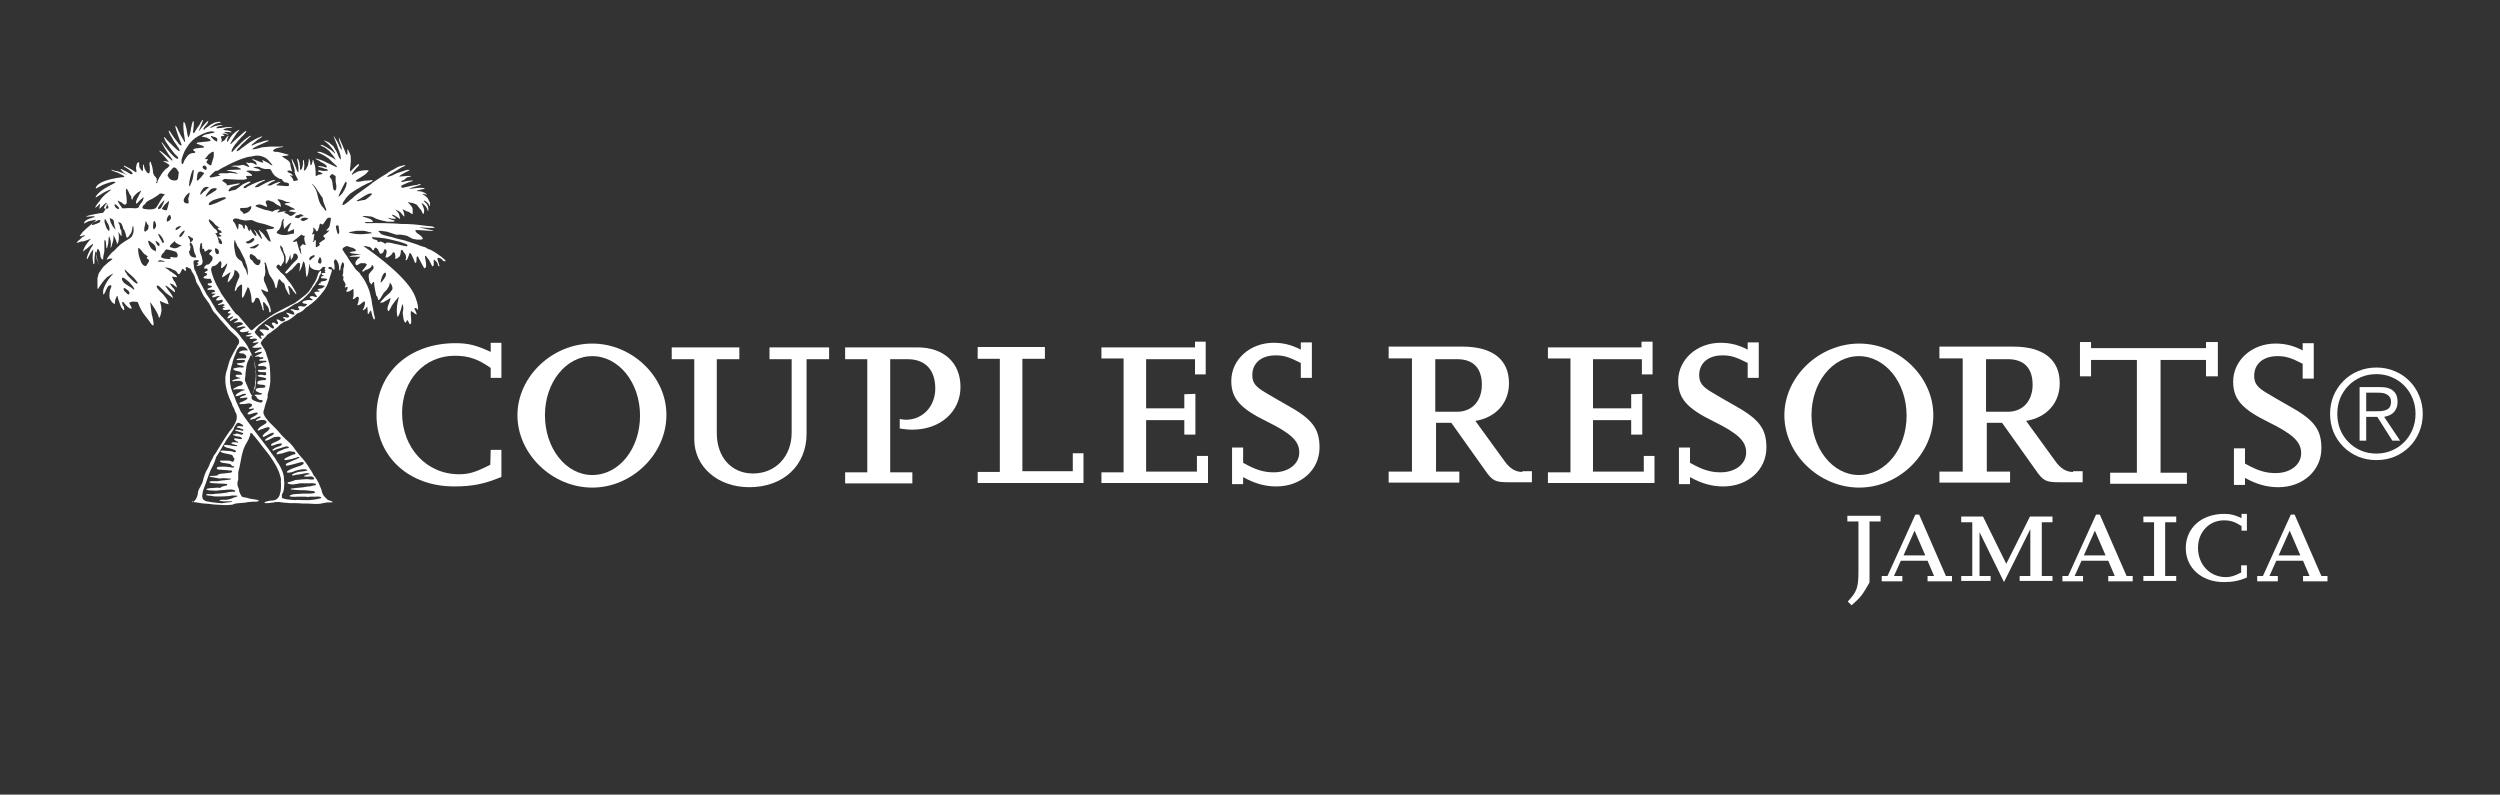 <svg fill="none" height="82" viewBox="0 0 258 82" width="258" xmlns="http://www.w3.org/2000/svg"><rect x="0" y="0" width="258" height="82" fill="#333333" stroke="none"/><g fill="#fff"><path d="m61.125 35.456c-4.139 0-7.726 3.421-7.726 7.392 0 4.011 3.587 7.471 7.726 7.471 4.099 0 7.647-3.46 7.647-7.471.039-3.971-3.548-7.392-7.647-7.392zm0 13.566c-2.72 0-4.888-2.752-4.888-6.173 0-3.382 2.168-6.095 4.888-6.095 2.72 0 4.927 2.713 4.927 6.134s-2.168 6.134-4.927 6.134z"/><path d="m231.645 49.297c1.182.668 2.286.983 3.469.983 2.562 0 4.454-1.73 4.454-4.011 0-1.966-.749-2.949-3.39-4.404-.631-.354-1.38-.786-2.168-1.258-1.025-.59-1.38-1.022-1.38-1.809 0-1.258.946-2.045 2.405-2.045.828 0 1.379.157 2.601.786v1.534h1.143v-3.657h-1.143v.747c-.906-.472-1.773-.708-2.798-.708-2.444 0-4.376 1.73-4.376 3.932 0 1.809.907 2.831 3.627 4.168 2.562 1.258 3.39 2.045 3.39 3.224s-1.104 2.045-2.641 2.045c-1.065 0-1.892-.275-3.154-.983v-1.573h-1.143v3.775h1.143v-.747z"/><path d="m191.873 35.456c-4.139 0-7.726 3.421-7.726 7.392 0 4.011 3.587 7.471 7.726 7.471 4.099 0 7.647-3.46 7.647-7.471 0-3.971-3.548-7.392-7.647-7.392zm-.039 13.566c-2.72 0-4.888-2.752-4.888-6.173 0-3.381 2.168-6.095 4.888-6.095 2.719 0 4.927 2.713 4.927 6.134s-2.168 6.134-4.927 6.134z"/><path d="m174.37 49.218c1.182.668 2.286.983 3.468.983 2.563 0 4.455-1.73 4.455-4.011 0-1.966-.749-2.949-3.39-4.404-.631-.354-1.38-.786-2.168-1.258-1.025-.59-1.38-1.022-1.38-1.809 0-1.258.946-2.045 2.405-2.045.827 0 1.379.157 2.601.786v1.534h1.143v-3.657h-1.143v.747c-.906-.472-1.774-.708-2.798-.708-2.444 0-4.376 1.73-4.376 3.932 0 1.809.907 2.831 3.627 4.168 2.562 1.258 3.39 2.045 3.39 3.224s-1.104 2.045-2.641 2.045c-1.065 0-1.892-.275-3.154-.983v-1.573h-1.143v3.775h1.143v-.747z"/><path d="m170.743 47.055h-1.104v1.612h-5.242v-5.308h3.941v1.494h1.143v-4.207l-1.143.039v1.455h-3.941v-5.072h5.045v1.573h1.104v-3.381h-1.143v.59h-9.658v1.14h2.326v11.757h-2.326v1.101h10.998z"/><path d="m225.689 48.785h-2.72v-11.639h4.691v1.691h1.222v-3.539h-1.222v.629h-11.865v-.629h-1.143v3.539h1.143v-1.691h4.731v11.639h-2.76v1.14h7.923z"/><path d="m213.944 48.706c-.71 0-1.301-.354-1.853-1.14l-2.995-4.129c2.128-.354 3.468-1.848 3.468-3.893 0-2.438-1.695-3.775-4.809-3.775h-7.607v1.219h2.404v11.678h-2.404v1.14h7.292v-1.14h-2.404v-5.033h1.576l3.469 4.876c.788 1.14 1.064 1.258 2.483 1.258h2.365v-1.14h-.985zm-8.987-6.213v-5.426h2.247c1.695 0 2.562.944 2.562 2.635 0 1.651-.986 2.792-2.562 2.792z"/><path d="m157.106 48.706c-.709 0-1.3-.354-1.852-1.14l-2.996-4.129c2.129-.354 3.469-1.848 3.469-3.893 0-2.438-1.695-3.775-4.809-3.775h-7.608v1.219h2.405v11.678h-2.405v1.14h7.292v-1.14h-2.404v-5.033h1.577l3.468 4.876c.789 1.14 1.065 1.258 2.484 1.258h2.365v-1.14h-.986zm-8.987-6.213v-5.426h2.247c1.695 0 2.562.944 2.562 2.635 0 1.651-.985 2.792-2.562 2.792z"/><path d="m128.252 49.218c1.182.668 2.286.983 3.468.983 2.562 0 4.454-1.73 4.454-4.011 0-1.966-.748-2.949-3.389-4.404-.631-.354-1.38-.786-2.168-1.258-1.025-.59-1.38-1.022-1.38-1.809 0-1.258.946-2.045 2.404-2.045.828 0 1.38.157 2.602.786v1.534h1.143v-3.657h-1.143v.747c-.907-.472-1.774-.708-2.799-.708-2.443 0-4.375 1.73-4.375 3.932 0 1.809.907 2.831 3.626 4.168 2.563 1.258 3.39 2.045 3.39 3.224s-1.103 2.045-2.641 2.045c-1.064 0-1.892-.275-3.153-.983v-1.573h-1.143v3.775h1.143v-.747z"/><path d="m124.665 47.055h-1.143v1.612h-5.243v-5.308h3.942v1.494h1.143v-4.207l-1.143.039v1.455h-3.942v-5.072h5.045v1.573h1.104v-3.381h-1.104v.59h-9.657v1.14h2.286v11.757h-2.286v1.101h10.998z"/><path d="m111.815 46.78h-1.103v1.848h-5.203v-11.6h2.325v-1.219h-6.937v1.219h2.286v11.678h-2.286v1.14h10.918z"/><path d="m94.155 48.746h-2.286v-11.678h1.774c1.853 0 2.877 1.101 2.877 3.028 0 1.848-1.301 3.224-3.035 3.224-.197 0-.355-.039-.631-.079v.983c.591.079.828.118 1.301.118 2.877 0 4.967-1.848 4.967-4.404 0-2.517-1.734-4.089-4.454-4.089h-7.45v1.219h2.286v11.678h-2.286v1.14h6.937z"/><path d="m85.602 35.849h-6.189v1.219h2.286v7.589c0 2.438-1.655 4.207-3.981 4.207-2.247 0-3.745-1.691-3.745-4.168v-7.628h2.326v-1.219h-6.977v1.219h2.326v8.257c0 2.831 2.405 4.954 5.676 4.954 3.508 0 5.913-2.241 5.913-5.505v-7.707h2.326v-1.219z"/><path d="m51.744 46.426h-1.104l-.039 1.534c-1.458.747-2.168.983-3.232.983-3.35 0-5.873-2.713-5.873-6.331 0-3.382 2.286-5.898 5.44-5.898 1.38 0 2.365.315 3.705 1.258v1.022h1.104v-3.618h-1.104v.944c-1.419-.668-2.286-.904-3.626-.904-4.809 0-8.159 3.067-8.159 7.431 0 4.286 3.35 7.353 8.002 7.353 1.971 0 3.193-.275 4.888-.983z"/><path d="m42.008 25.429s-.197-.039-.434-.079c-.197-.039-.67-.157-.67-.157-.079 0-.236-.039-.355-.079-.118-.039-.276-.039-.355-.079-.079 0-.197 0-.236 0-.04 0-.079 0-.118.039s-.039.079-.079.079-.158-.118-.276-.157c-.158-.079-.276-.079-.276-.079s-.039 0-.039.039v.039s0 0-.039 0h-.039s-.158-.079-.158-.157c0-.079-.276-.118-.276-.118-.079 0-.197-.079-.236-.157-.039-.079-.039-.079-.039-.079 0-.039.079 0 .197 0l.512.039s.355.039.67.079c.118.039.434.079.71.157.276.079.631.157.788.197.118.039.355.118.473.157.118.039.236.118.276.118.039.039.039.079.039.079-.039.118-.039.118-.039.118zm-3.666-1.376s-.04.039-.079.039-.079 0-.118 0-.434.079-.986.079c-.591 0-1.143-.157-1.143-.157s0 0 0-.039c.04 0 .079-.039.118-.039l.67-.118h.67c.118 0 .315.039.434.079.118.039.276.079.355.079.039 0 .118.039.079.079.039-.039.039-.039 0 0zm-1.064-3.617s.946-.668 1.104-.432c.039.079-.591.59-.749.629l-.315.039s-.039.039-.158.039c-.079 0-.276.118-.355 0zm2.05 8.415c.039-.157.118-.354.197-.511.079-.118.197-.236.236-.197.039 0 .079.079.079.157 0 .079-.039.197-.079.275s-.118.197-.236.354c-.079.118-.197.236-.236.236 0-.079 0-.197.039-.315zm-4.336-8.572c-.039 0-.079-.039-.039-.079 0-.039.158-.393.355-.786.197-.393.355-.708.394-.668s.079.118.079.157-.039.197-.079.354c-.039.118-.197.432-.355.668-.197.197-.355.393-.355.354zm0 3.775c-.039.118-.118.079-.118.118 0 0-.04-.079-.079-.197-.039-.118-.079-.315-.118-.472-.04-.157.039-.236.079-.236h.158s.039.039.039.079v.197c.039.039.079.393.039.511zm-.394-4.404s-.039 0-.079 0-.079-.079-.118-.157c-.039-.079-.039-.275-.079-.472 0-.157-.039-.354-.079-.432-.039-.079-.079-.197-.158-.236-.039-.079-.079-.118-.079-.157h.039l.079-.118s.039-.039.079-.079c.039 0 .079-.039.079-.039s.039 0 .079.039.118.079.197.118c.039.039.079.039.079.079v.472c0 .197.079.432.079.59 0 .157-.039.275-.039.315-.079.079-.079.079-.079.079zm-.591 3.696c-.039.118-.197.275-.197.275s-.197.118-.079.197c0 0 .236-.079.236-.039s-.158.197-.236.275c-.079.118-.591.236-.236.472.158.118-.079.236-.079.236s-.236.118-.276.197c0 0-.355.118-.118.275.04.039-.355.315-.394.275-.079-.039-.039-.157-.039-.157 0-.079 0-.079 0-.315.039-.236-.04-.275-.04-.275s-.118.079-.118.118-.039.079-.079.079c-.04 0-.079 0-.079-.039 0 0 0-.039.039-.039l.04-.039c0-.039.039-.197.039-.354.039-.197.118-.432-.079-.315-.039.039-.118 0-.118 0s.039-.079.079-.157c.039-.079.079-.197.079-.275 0-.039 0-.118-.04-.197 0-.039 0-.079 0-.079s.04 0 .04.039c0 0 .197.118.236.236 0 0 .039.236.197.079.04-.039.079-.236.118-.315.079-.079 0-.236.118-.393.118-.118.158.118.315.039l.276-.393s.197-.393.434-.275c.118-.079.158.079-.039.865zm-1.143 3.46c.039-.079.079-.157.079-.197.039-.039.079-.079.118-.039.039.039.079.118.079.157 0 .039.039.118.039.197 0 .039 0 .118-.039.197 0 .039-.039.079-.039.079s-.039 0-.079 0c-.039 0-.118-.039-.118-.039-.039 0-.079-.079-.079-.118s0-.157.039-.236zm-8.396 1.18s.236.275.236.393v.197c-.118.236-.473 1.022-.473 1.415 0 0 0 .118.039.039 0 .039.079-.079.118-.118 0-.039.039-.039.039-.079 0-.039.039-.118.079-.157.04-.039.118-.118.158-.157s.118-.079.158-.118.079-.039.118-.039c.079.039.039.472.039.708-.039.393 0 .668.04.668.039 0 .039-.039.079-.079s.079-.118.118-.197c.04-.079.118-.315.197-.472.079-.157.118-.275.118-.315.039-.039.039-.039.079 0 .039 0 .079.079.118.118 0 .039.039.157.039.157s.118.315.158.629c0 0 .039.315.039.511 0 .079.039.118.039.118s.039.039.079.039.079-.039.079-.039.039-.079.079-.118.079-.157.079-.197c.039-.039.039-.118.079-.118 0 0 .039-.039.079-.039h.079c.039 0 .079.039.118.039.039.039.079.118.118.197 0 0 .039.079.039.118 0 0 .04.157.118.315 0 .039.039.079.039.157.039.079.079.157.079.236v.079c.039.079.079.157.118.157s.039-.039.039-.118c0-.039-.039-.118-.039-.118 0-.039 0-.079 0-.118s-.039-.315-.039-.315c0-.118 0-.197.039-.197s.079.039.118.079c.039.039.118.118.158.197.039.079.118.118.118.118.236.315.197.59.197.59.039.157.158.039.158.039.079-.354-.315-1.101-.315-1.101s-.079-.197-.118-.275c-.039-.118-.158-.236-.276-.393-.197-.315-.315-.59-.276-.55.039 0 .118.039.158.039.039.039.158.079.236.118.079.039.158.079.197.079h.118c.039 0 0-.197-.118-.432-.079-.236-.197-.472-.236-.55-.04-.079-.079-.197-.079-.315 0-.079 0-.197.039-.236.04-.039.04-.157.079-.197 0-.039.039-.236.039-.393s-.039-.275-.039-.275c0-.079 0-.275 0-.275 0-.079 0-.157-.039-.236-.079-.197.118-.079.118-.079s.236.747.276.944c0 .079.158.433.276.55.118.157.236.354.276.472.039.118.118.315.118.432.039.118.079.236.118.236s.118-.197.158-.472c.04-.275.118-.472.158-.472s.118.039.158.118c.039.079.118.118.118.157 0 0 .276.157.276.236 0 .039.04.118.04.157.039.157.079.315.118.393.039.039.079.079.079.118.079.157.158.354.236.433.118.118.039-.197.039-.197 0-.039 0-.079 0-.079 0-.079 0-.118-.039-.197 0-.079-.04-.157-.04-.197-.039-.118-.039-.236-.039-.236h.039.04c.039 0 .079.079.158.157.079.079.197.197.236.315.079.079.276.354.315.354.039 0 .039-.039.039-.079 0 0-.197-.393-.276-.511-.079-.118-.197-.315-.276-.432-.079-.118-.236-.315-.315-.393-.079-.118-.236-.275-.315-.432-.04-.039-.197-.197-.197-.197l-.236-.197s0-.039-.039-.039c-.04-.079-.118-.157-.197-.236-.079-.079-.118-.157-.158-.157-.039-.039-.039-.079-.039-.118 0-.039 0-.079.039-.118 0-.039.079-.079.118-.118.039-.039.118 0 .158.039.039.079.079.118.118.118s.079-.039.079-.079.079-.157.118-.197c.039-.039.079-.157.118-.197s.039-.157.039-.197 0-.157 0-.236c0-.079-.039-.197-.079-.315-.039-.079-.118-.275-.197-.393-.039-.118-.079-.236-.118-.315 0-.039 0-.157 0-.197v-.039c.118.118.197.197.276.315-.039.039 0 .118 0 .157.079.079.079.236.079.236s.079.118.158.315c.079.157.039.472.039.629 0 .157 0 .275.039.275s.039-.039.079-.079c.079-.079.118-.236.158-.275.118-.197.118-.393.197-.629 0-.039.079.59.079.59s.197-.275.197-.315c0-.039.039-.079.039-.118s0-.157.04-.197c.039-.039.079-.039.118-.039h.079c.04 0 .079.039.118.079s.118.157.118.236c.04.079-.039.275-.158.354-.118.118-.315.315-.434.432-.118.118-.197.236-.236.275l-.039.039c-.039.039-.039.079-.118.157 0 0-.039 0-.039.039-.039.039-.039.079-.079.079-.079.079-.118.157-.197.236v.039.039s0 .039.039.039h.039.079c.039 0 .118-.079.158-.118l.039-.039c.079-.079.118-.079.236-.197.04-.039.118-.079.118-.079s.118-.157.315-.354c.158-.197.315-.315.315-.315s.039.039.118.039c.039 0 .039.039.079.079-.04.59-.079.786-.079.786.039 0 .158-.275.236-.472l.039-.118c0-.039.04-.118.04-.157s.079-.236.079-.236c0-.039.039-.039.039-.039.039 0 .079.079.079.118.04.039.079.197.079.315.039.118.079.432.079.708.039.236.039.432.079.432.04 0 .04-.039.079-.079 0-.039.039-.157.079-.275.039-.118.039-.393.079-.59 0-.197.04-.393.04-.393s.039.039.039.118v.039.039c0 .039.039.118.118.197.039.039.158.118.236.157.079.039.197.079.276.079l.236.039c.079 0 .158 0 .197-.039.04-.039.118-.118.158-.157.039-.039.079-.118.118-.118.039 0 .039-.039.079-.039h.079c.04 0 .079.039.118.039l.039.039c-.039 0-.039.039-.079.079 0 .039-.039.039-.039.039v.039c0 .039.039.079.079.079l.039.039c-.039.039-.079.039-.079.039-.039 0-.039.039-.039.039 0 .039.039.039.039.079l.039.039v.039c0 .039-.039.039-.158.039 0 0-.236 0-.236.079 0 0 .039.039.039.079 0 .039.118.079.158.079 0 0 .079.079-.039.079-.079 0-.158.039-.158.039s-.158.197.118.197c.079 0 .236 0 .355.039.079.039.118.039.118.079 0 0 0 .039-.039.039-.079.039-.158.118-.236.118-.079 0-.197.039-.276.039-.039 0-.118.039-.158.079 0 .039.039.079.079.079 0 .039-.079.039-.118.039-.079 0-.158.079-.158.118 0 0 0 .039.039.039.039.039.079.039.158.039.079 0 .197 0 .276.039.079.039.118 0 .158.039v.039c0 .039-.04.039-.079.079-.039 0-.079.039-.118.079-.04.039-.158.079-.276.079-.158 0-.236.079-.236.079v.079s.158.039.197.118c0 .039-.118.039-.158.039-.04 0-.158 0-.197 0-.276.039-.158.157-.158.157.039.039.079.118.118.157.039.039.039.079.079.118 0 0 .039.079.039.118-.039.039-.236-.039-.276-.039-.276-.118-.434 0-.434 0s-.158.079.236.275c0 0 .158.157-.236.079-.197-.039-.434.039-.434.039-.079 0-.158.039-.236.079-.118.039-.118.079-.118.118 0 0 .039.079.118.118.079 0 .197.039.276.039.079.039.118.039.039.118-.039.039-.118.079-.118.118-.079.039-.236.039-.276.039-.079-.039-.236-.039-.355-.039-.039 0-.118.039-.118.079-.079.039.039.118.039.118.079.079.079.118.079.118 0 .079-.197.118-.197.118-.039 0-.158-.039-.158-.039s-.04 0-.079 0-.079 0-.079-.039c-.118-.039-.236-.039-.236-.039-.039 0-.079 0-.118 0-.039 0-.039.039-.039.039 0 .039.039.039.079.079.039 0 .118.039.158.079s.079.079.118.157c0 .039.039.118.039.157v.039s-.039.039-.079 0c-.079 0-.158-.039-.236-.039-.079-.039-.197-.079-.315-.118-.118-.039-.197-.039-.197-.039v.039c.04.039.079.118.118.118.039.039.079.079.118.118.04.039.04.079.04.118s-.04.079-.04.079c-.039 0-.079.039-.118.039s-.079 0-.118 0c-.276-.118-.315-.039-.315-.039s-.039.079.039.118c0 0 .158.039.158.118 0 0 0 .039-.079.118-.039.039-.158.079-.315.079-.039 0-.118-.079-.118-.079-.04-.039-.118-.079-.236-.118-.079-.039-.118-.039-.118 0 0 0-.039.039 0 .079.039.079.079.157.118.236v.039c0 .039 0 .118-.04.118-.039 0-.118.039-.118 0l-.118-.079s-.039 0-.039-.039c-.039-.039-.118-.039-.118-.039-.04 0-.079 0-.118 0 0 0-.079.039-.079.118 0 .039 0 .079.039.079 0 .039.079.079.079.118.039.039.079.079.079.118 0 .039.039.079.039.079s0 .039-.039.079c-.079.079-.236-.039-.236-.039-.079-.039-.158-.118-.197-.157-.079-.039-.197-.118-.197-.118-.039 0-.118-.039-.197-.079-.039 0-.079-.039-.118 0 0 .039 0 .039.039.079s.118.118.197.157c0 0 .118.118.197.197.04.039 0 .118 0 .118-.039 0-.079.079-.158.039-.079-.039-.394-.079-.394-.079-.079 0-.197 0-.236 0s-.118 0-.158.039v.039c0 .039.079.118.118.118.039.039.118.118.197.197.039.039.118.157.118.197v.039s-.039.039-.079 0c-.079 0-.158 0-.197 0 0 0-.039 0-.039.039v.079s.039.079.079.118c0 0 .039.079-.039.118-.039 0-.118-.079-.158-.118-.079-.079-.197-.197-.276-.275-.079-.079-.158-.157-.197-.236-.039-.039-.039-.118 0-.157s.079-.157.118-.197.118-.118.118-.118l.118-.157c.039-.039.197-.157.276-.236l.434-.354c.118-.118.315-.236.434-.315.118-.079.315-.157.394-.236 0 0 .473-.275.867-.393.158-.039.473-.236.71-.393 0 0 .394-.275.591-.393.039 0 .236-.118.276-.118s.197-.118.315-.197c.118-.079.355-.236.473-.393.158-.118.355-.354.473-.472.118-.118.236-.315.236-.354 0 0 .118-.157.158-.236 0 0 .118-.118.197-.236.039-.079.079-.197.118-.236s.079-.079.118-.157c.039-.039.079-.157.118-.236s.079-.197.079-.236c0-.039.039-.118.079-.157.04-.039.079-.118.079-.157.039-.039.039-.118.039-.197 0-.039-.039-.039-.039-.079 0 0-.039 0-.079.039-.039.039-.118.118-.158.197-.039.039-.039.157-.079.236 0 0-.079.236-.158.432-.039.079-.118.236-.197.354-.039.039-.236.354-.276.472-.039.039-.079.079-.118.157-.079.118-.197.315-.276.354-.039.079-.158.157-.236.236-.079.039-.315.275-.591.472-.236.157-.473.354-.473.354-.236.118-1.301.668-1.301.668-.512.275-.986.511-1.064.59-.079.079-.158.079-.197.118-.079.039-.197.157-.473.354-.158.118-.276.197-.394.275l-.197.157c-.079.039-.236.157-.276.197 0 0-.394.315-.434.393 0 0-.079.039-.158.079l-.118-.039c-.039-.039-.276-.315-.631-.747-.276-.315-.67-.826-.749-.826-.039 0-.118-.079-.158-.118-.039-.039-.197-.236-.315-.393-.118-.157-.355-.511-.552-.786-.118-.157-.552-.786-.552-.786-.039-.039-.118-.197-.197-.354-.079-.157-.276-.472-.394-.708-.118-.236-.276-.629-.355-.865-.079-.236-.158-.511-.158-.59 0-.079 0-.197.04-.236l.039-.118c.039 0 .039 0 .079-.039.079 0 .158-.039.197-.039s.158-.079.197-.118c.079-.039.158-.118.197-.197.039-.039.079-.118.118-.118s.039-.039.079-.039c.039 0 .039 0 .079.039 0 .039.039.118.039.157 0 .079 0 .197-.039.315v.197h.079c.039 0 .118-.079.158-.118.039-.039.158-.118.197-.197 0 0 .158-.197.197-.157 0 0 0 .079-.039.197-.04.118-.079.275-.158.393-.039.118-.118.315-.197.393-.039.118-.079.236-.118.315-.039.157.04.118.04.118s.079-.039.118-.079c.039 0 .158-.079.197-.118s.197-.118.276-.197c.118-.079.197-.118.197-.118h.039s-.039.118-.079.197c-.039.118-.118.315-.158.472s-.079.275-.079.275l.039.039h.039c.039 0 .079-.039.079-.039.039-.039.079-.118.118-.157.039-.079.197-.157.236-.315 0 0 .158-.197.158-.354v-.039c0-.039.039-.118.039-.197 0-.079 0-.118 0-.118h.039zm-3.35-2.045c.079.039.236-.079.236-.079s.118-.118.197-.118c.158 0 .276.039.276.039s.039 0 .039.039c0 0 0 .039-.039.079-.04.039-.079.118-.158.157-.039.039-.079.118-.079.157 0 .039.039.079.079.079.039.039.079.079.118.079.04.039.079.079.118.118s.039.118.039.157-.039.157-.039.197c-.039.039-.079.118-.118.157-.039.039-.079.118-.118.157l-.079.079c-.04.079-.276.079-.276.079-.039.039-.118.118-.158.157-.039 0-.079.118-.079.157v.079s.04.079.158 0c0 0 .197-.039.197.157 0 .079-.118.118-.118.118l-.079.039c-.079.039-.079.039-.079.039s-.039.039-.039.079c0 0 0 .039.079.039h.079s.276.157-.118.315c-.197.079-.158.157-.158.157s.039.079.118.079c0 0 .118 0 .197.039h.276c.039 0 .158 0 .158.039.04.039 0 .039.039.118 0 0 .197.197 0 .275 0 0-.079.039-.197.039-.079 0-.079 0-.118 0-.039.039-.039.079-.039.118 0 .079.197.118.236.118.118 0 .197.039.197.079 0 .079-.039.079-.158.118-.197.079-.276.118-.276.118s-.118.157.158.118c0 0 .434-.039.512.039 0 0 .236.157-.039.197-.197.039-.236.079-.236.079v.039s.039.039.079.039h.118.158.079c0 .039-.079.079-.158.118-.039 0-.197.118-.197.197 0 .039.039.079.039.079.039 0 .158-.039.197-.039.079-.039.236-.079.355-.118h.158s.079.039-.118.118c-.039.039-.236.197-.236.275 0 .079.158.118.394.039 0 0 .276-.079.276 0 0 0 .039.079 0 .157 0 .039-.079.079-.079.079-.039.039-.158.079-.236.118-.158.079-.158.079-.158.118s.039.039.079.039.197-.039.315-.079c.158-.039.276 0 .276.079.039.039-.079.079-.079.079s-.039 0-.039.039l-.079.039s0 .039.039.039c.039.039.118 0 .158 0 .039 0 .079.039.039.039 0 0-.039.039-.079.039-.039.039-.079.039-.079.039h-.039c-.039 0-.039.039-.039.079 0 0 .039.118.276.118.079 0 .197-.039.355-.039.118 0 .158 0.0.158.039 0 0 .079.079-.079.118 0 0-.158.079-.158.157 0 0-.039.079.197.079h.118s.04.039-.039.079c-.039.039-.118.079-.158.118-.04.039-.079.118-.158.197 0 0-.079.118.039.118.079 0 .236-.039.276-.118.039-.039.236-.118.276-.079.04.039-.236.275-.276.275-.039.039-.079.079-.079.118s0 .079.039.079.158-.079.197-.118c.079-.039.197-.079.236-.118.079 0 .158-.039.197-.039s.118.039.118.039.079.079 0 .157c-.039.039-.158.079-.197.118-.236.118-.158.118-.158.118s.039.039.355-.039c.158-.039.355 0 .434.039.039 0 .079.039.118.118.039.039-.039.079-.118.118-.079.039-.197.079-.315.118-.276.118-.197.157-.197.157h.118c.039 0 .118-.039.197-.039.04 0 .118-.039.158-.039s.118-.039.197-.039c.039 0 .158 0 .197.039.039 0 .039 0 .039.039-.039.039-.079.079-.158.079-.039.039-.197.079-.276.157-.039 0-.158.118-.158.157 0 0 0 .157.434.118 0 0 .118-.039.236-.039 0 0 .315-.079.315-.039 0 0-.276.157-.039.197h.158.079c.039 0 .039.039.039.039-.039.039-.118.079-.276.118-.237.039-.315.079-.315.118 0 0-.039.039.079.039h.315c.158 0 .236-.039.315 0 .039.039-.079.039-.158.079-.079.039-.158.079-.158.118v.039c.039 0 .079.039.079.039.039 0 .158 0 .276-.039h.276c.039 0 .079.039.118.079 0 0 .039.039-.039.079 0 0-.118.079-.236.118-.118.079-.158.079-.158.118s0 .039.197.039l.197-.039.158-.039c.039 0 .039.039.039.039 0 .039-.079.079-.118.118l-.276.197c-.118.079-.158.118-.197.118s-.039.039-.039.039c0 .039.079.079.197.079h.315c.079 0 .236-.039.315-.039.039 0 .118 0 .118.039v.039c0 .039-.039.079-.079.079-.079 0-.158.039-.197.079-.079.039-.158.118-.276.157-.118.079-.118.079-.158.157 0 0-.039.079.197 0 .118-.039.276-.079.394-.079.079-.039.158 0 .158 0 0 .039-.039.118-.118.157-.079.039-.158.079-.315.157 0 0-.079.039-.118.039-.039.039-.118.079-.158.079v.039s.039.039.197 0h.197c.039.039.079.079.118.079h.197s.079-.039.118 0c0 0 .079.079 0 .118 0 0-.039 0-.039.039-.079 0-.158.039-.236.039-.04 0-.118.039-.118.079 0 0-.039.079.118.079h.158.276s.197-.039.197.079c0 0 0 .079-.158.079 0 0-.118 0-.236.039l-.118.039c-.079.039-.118.039-.197.079-.158.039-.158.157-.158.157v.039c.039.039.118.039.158.039h.236s.276-.039.434.118c0 0 .118.157-.079.236 0 0-.079.039-.355.039-.039 0-.039 0-.079 0-.118 0-.236 0-.276 0s-.079.039-.079.079.118.079.158.118c.079.039.197.039.315.039h.118.158c.158 0 .118.157.118.157v.079s0 .157-.394.039c-.079 0-.158 0-.237 0-.079 0-.197.039-.236.079v.039c.04.039.118.079.158.079s.118.039.236.039c0 0 .552.079.473.197l-.039.079c-.039.039-.079.039-.315.039-.039 0-.197.039-.315.039-.118.039-.236.118-.236.197v.079c0 .079.079.118.158.118s.197.039.276.039h.079c.079 0 .315.039.315.157 0 0 .039.157-.276.157-.118 0-.355 0-.473.039-.118 0-.197.039-.236.157 0 0-.079.118.118.197.079.039.118.039.118.039.039.039.079.079.118.079s.118.039.197.039c.039 0 .079.039.079.039s.04.039-.039.079c0 0-.079.039-.158.039h-.355c-.079 0-.118 0-.197.039v.039c0 .039 0 .039.039.039l.079.039c.039 0 .079.079.079.118.039.039.079.118.118.157.04.039.158.118.276.118 0 0 .236 0 .236.079 0 .039-.039.118-.079.157-.039.039-.158.039-.315 0s-.315-.079-.355-.118c-.079-.039-.158-.039-.197-.079-.04-.039-.118-.079-.118-.079-.039-.039-.079-.079-.079-.118s0-.118 0-.197.118-.197.118-.315c.079-.236.118-.393.118-.393 0-.039 0-.079.039-.157.039-.197.079-.315.079-.354 0-.118 0-.275.039-.354 0-.079.04-.511.04-.511 0-.118 0-.275 0-.315 0 0-.04-.157-.04-.315v-.197c0-.039 0-.236-.039-.354 0-.118-.039-.236-.079-.354-.039-.118-.079-.236-.118-.315 0 0-.118-.354-.197-.511l-.197-.393c-.039-.039-.158-.315-.158-.315-.039-.079-.118-.197-.197-.315-.079-.118-.197-.275-.276-.354-.079-.079-.118-.157-.197-.236-.039-.079-.197-.315-.236-.315 0-.039-.158-.197-.158-.197-.079-.118-.512-.511-.591-.55-.039-.039-.158-.157-.236-.275-.276-.315-.749-.865-.828-.904 0 0-.276-.354-.473-.55-.039-.039-.079-.118-.079-.118-.039-.079-.158-.315-.276-.472-.118-.157-.276-.511-.394-.668-.079-.118-.276-.354-.394-.59-.236-.433-.512-.983-.67-1.258-.039-.118-.118-.315-.158-.393 0-.079-.158-.354-.158-.354-.039-.236-.158-.354-.158-.354-.079-.197-.079-.393-.079-.393 0-.079-.039-.236-.039-.315 0-.079 0-.157 0-.197 0-.039.039-.079.079-.079s.079-.039.158-.039h.158c.118 0 .158.079.158.079 0 .079-.079.079-.118.118-.039.039-.079.039-.039.079 0 .039.039.039.079.079.039 0 .039.039.039.039s-.039.039-.079.079c-.039.039-.118.039-.118.039v.039l.039.039h.118c.039 0 .197-.039.276-.079.079-.039.118-.118.158-.197.079-.157-.04-.511-.04-.511 0-.039 0-.118-.039-.197s-.079-.236-.118-.315c-.039-.079-.079-.275-.079-.393 0-.118.04-.315.04-.393 0-.079.039-.197.079-.236s.079-.039.118 0c0 0 .04.118 0 .197 0 .079 0 .118.04.157 0 .039 0 .157-.04.197.355-.039.197.236.276.275zm4.848 10.735.039.079s.158.275.236.59c.039.157.039.472.079.629.039.157.079.315.079.315s.039.315.039.433c0 0 0 .668-.039.865-.04.197-.04.275-.04.315 0 .079 0 .118-.039.197 0 0-.118.118-.118.157 0 0 0 .079-.039.197 0 .039-.079.118-.079.197-.079.157-.118.118-.118.118-.039 0-.039-.039-.079-.118-.039-.039-.118-.197-.158-.354-.079-.157-.158-.275-.197-.433-.079-.157-.158-.354-.236-.55-.039-.118 0-.354 0-.354.039-.118.039-.393.039-.393.039-.315.079-.708.118-.904.04-.157.118-.393.197-.511.079-.118.158-.315.158-.393 0 .039.039-.157.158-.079zm-5.715-10.105c-.039 0-.118 0-.197 0s-.197-.039-.276-.079c-.039-.039-.118-.079-.158-.157-.039-.039-.079-.157-.079-.197 0-.079-.039-.157-.039-.157 0-.039 0-.079.039-.079s.079-.079.079-.118c0-.039 0-.157.039-.236 0-.079-.039-.197-.039-.197-.039 0-.039-.079-.039-.157 0-.079.039-.157.039-.157s.039.039.079.039c.04 0 .079.039.118.118.039.039.079.157.118.275 0 .079.079.275.079.432.039.157.118.354.197.472 0 .118.079.197.039.197zm-.749-2.202s.079.039.158.079v.039s.079.039.118.039c0 0 .355.118-.039.432-.04.039 0 .079-.04.079-.039 0-.079-.039-.079-.118 0-.039-.039-.157-.039-.197-.039-.039-.079-.157-.158-.275-.079-.079-.039-.118.079-.079zm-.197-3.381c-.04 0-.118 0-.197-.039-.039-.039-.118-.079-.118-.118s-.039-.118-.039-.157.039-.118.039-.157c.039-.039.079-.157.158-.275.079-.079.197-.236.276-.275.079-.039.158-.118.158-.118s0 .079-.039.197c0 .118-.039.197-.039.236 0 0-.04.039-.04.079 0 .039-.039.079-.039.157 0 .039.039.197.039.275.04.079 0 .197-.039.197 0 0-.079 0-.118 0zm-.315 3.028c-.039.079-.118.157-.158.236-.04.079-.118.157-.197.197-.039.039-.118.039-.118 0 0-.039 0-.079 0-.157 0-.039.118-.197.276-.354.158-.118.236-.197.236-.157.04.079 0 .197-.039.236zm-.276 1.376c-.039 0-.039 0-.079 0 0 0-.118.039-.158.079-.118.118-.434.157-.434.157-.158 0-.315-.079-.315-.079-.039 0-.118-.039-.158-.039-.039-.039-.039-.079-.039-.079 0-.039.039-.079.039-.118.039-.039.118-.118.197-.197s.158-.157.236-.197c.039-.039.118-.079.118-.079s0 .039-.04.039c-.039.039-.039.079 0 .118.04.039.079.079.158.118.039.039.197.118.315.157.118.039.197.118.197.118s0 0-.039 0zm-.434 1.14c-.039-.039-.039-.039 0 0-.039 0-.039.039-.079.039s-.118 0-.236 0c-.079 0-.158-.039-.197-.039-.079-.039-.197.039-.197.039-.039 0-.039 0-.039.039l.039.039c.039 0 .039.039.039.039v.039s-.118 0-.276 0-.394-.039-.512-.079c-.118-.039-.236-.118-.197-.197s.079-.197.118-.236c.04-.039.079-.079.118-.118s.079-.079.079-.079.04-.039.04-.079c0-.039.039-.079.079-.118.039-.039.118-.079.118-.079s.118 0 .236.039c.236.039.512.118.71.197h.039c.079.079.276.354.118.55zm-1.301.472c-.118 0-.315 0-.434 0-.118 0-.236 0-.236 0-.04 0 0-.039 0-.039.039-.039.079-.079.118-.079.039-.039.158-.039.236 0 .079 0 .236.039.315.079.079.039.158.039.158.079v.039c.039-.118-.039-.118-.158-.079zm-.907-2.045c-.04-.118 0-.118.118-.039.118.079.197.157.236.197s.039.118.039.197c0 .039-.039.079-.079.079s-.118-.079-.158-.118c-.039-.079-.118-.197-.158-.315zm0 .983c-.04 0-.079 0-.079-.039-.039-.039-.079-.079-.158-.079-.04-.039-.118-.079-.158-.118s-.118-.118-.158-.197-.158-.275-.197-.472c-.079-.197 0-.236.118-.157.118.079.276.236.355.275.079.039.158.157.197.197s.079.197.118.354c-.039.157-.039.236-.039.236zm-.71 1.062s-.197.315-.276.432c-.039.039-.118.039-.158 0-.04 0-.158-.079-.197-.118-.039-.039-.158-.197-.197-.354-.079-.157-.158-.433-.197-.59-.039-.157-.079-.432-.079-.55 0-.118 0-.236.039-.236s.039 0 .079.039l.158.157c.039.039.079.079.079.079s.039.079.079.118c.039.079.158.157.197.236.079.039.197.118.236.157.079.039.118.079.118.079 0 .039 0 .039-.039.079-.039 0-.039.039-.039.079s-.04.039-.04.039.04.039.118.079c.079.039.158.079.118.118.04.039 0 .118 0 .157zm-1.38-5.505c-.828-.079-1.183.039-1.34 0-.118-.079-.079-.118-.118-.157-.079-.079-.197-.275-.276-.393-.079-.157-.118-.236-.079-.236.039 0 .118.039.158.079.039.039.236.079.276.157 0 0 .118.079.197.157h.118c.039 0 .118-.039.118-.079.04-.039.04-.079.04-.118s0-.197 0-.315c0-.118-.04-.315-.04-.433-.039-.118-.039-.315-.039-.393 0-.079 0-.197 0-.197 0-.039.039-.079.039-.079 0-.039.079 0 .079.039.039.039.079.157.118.197s.079.157.079.197c.039.039.079.118.118.197.039.039.079.118.118.157v.157l.039.118s0 .039.039.039.079-.039.079-.118c.039-.079.079-.197.158-.275.079-.079.197-.197.276-.275s.236-.157.315-.197c.079-.039.158-.079.158-.079s0 .039-.039.039l-.039.079c-.079.118-.276.55-.276.55-.039.079-.118.197-.158.315-.039.118-.079.236-.079.275s.039.079.039.079 0 .039.039.039c0 0 .079-.079.158-.157.079-.079.197-.236.315-.315.079-.079.197-.157.197-.197h.039v.118c0 .039-.039.157-.079.236-.039.079-.079.157-.158.236-.039.039-.118.157-.118.157-.04.079-.118.197-.158.315-.158.079-.236.079-.315.079zm.079 7.746c-.079-.039-.197-.118-.276-.197-.079-.079-.276-.275-.434-.432 0 0-.236-.236-.236-.275 0-.039-.079-.157-.118-.197-.039-.039-.039-.039-.079-.118-.039-.079-.039-.157-.039-.157-.04-.079.039-.039.039-.039s.079.118.315.315.512.472.631.59c.118.118.236.275.276.354.039.039.079.118.079.157-.039 0-.079.039-.158 0zm-.276.629c-.04 0-.04 0-.079-.039 0-.039-.079-.079-.118-.118s-.197-.118-.315-.197c-.118-.079-.315-.197-.355-.236-.079-.039-.158-.118-.197-.197-.039-.039-.118-.157-.118-.197-.039-.039-.039-.118 0-.197 0-.039.118-.039.197 0 .079.079.276.197.355.275.118.079.276.236.355.354.079.118.236.236.276.354.039.079.079.157.079.157 0 .039-.079.039-.079.039zm-.434.432c0 .039-.039.079-.079.079-.039.039-.118-.039-.197-.118-.079-.079-.158-.157-.158-.157s-.079-.039-.118-.157l-.039-.039c-.039-.157.039-.236.158-.157.118.079.276.197.315.236.039.039.079.118.118.157zm-1.064-8.768c-.039.039-.079.039-.079.039-.039 0-.079-.039-.118-.039-.039-.039-.118-.079-.158-.118-.04-.039-.079-.157-.118-.236-.039-.079.039-.118.118-.079.118.079.197.157.236.197.039.039.079.118.118.157zm-.631 1.848s-.079-.157-.197-.354c-.039-.079-.079-.157-.079-.236 0-.039 0-.079-.039-.157-.039-.079 0-.157.039-.118.079.039.158.079.236.118.079.039.118.118.118.157s.039.157.039.275c0 .079.039.236.079.354 0 0 .079.236.079.275 0 0-.158-.157-.276-.315zm3.666.039c0 .079-.039.197-.039.236-.039.039-.079.079-.118.118-.04.039-.079.039-.079.079 0 0-.039.039-.079.039s-.079 0-.079 0 0-.039-.04-.079c0-.039 0-.157 0-.236 0-.079.04-.236.079-.354.039-.118.039-.236.039-.315 0-.079.039-.079.079-.039.039.079.118.197.118.275.118.039.158.157.118.275zm.788-.118c0 .079-.039.157-.079.197-.039.039-.079.118-.079.118s-.039.039-.079.039-.079-.118-.079-.236c0-.118 0-.315.04-.472 0-.118.079-.197.118-.118.039.039.118.157.118.197.039.079.039.197.039.275zm-1.261-2.163c.039-.039.158-.079.197-.197.039-.157.67-.432.67-.432.079-.039.236-.157.315-.197 0 0 .276-.157.434-.315.079-.079.315 0 .315 0 .276 0 .197.118.197.118l-.04.039c-.039 0-.079.079-.118.118s-.118.197-.197.315c-.079.118-.197.354-.276.472-.079.118-.158.275-.197.315-.039.039-.079.118-.118.118-.039.039-.118.039-.197.079-.079 0-.236.039-.315.039-.118 0-.315 0-.512-.039-.197 0-.315-.079-.315-.157 0-.039.039-.039.039-.079-.039-.039.039-.118.118-.197zm2.129-.432s-.079.118-.118.275c-.079.157-.158.315-.197.393-.039.079-.118.157-.158.157-.039 0-.079.039-.118.039s-.039 0-.079-.039c0 0 0-.039 0-.079s.039-.118.118-.197c.039-.079.158-.236.276-.354.118-.118.197-.236.236-.197.04-.039.04 0 .04 0 .039 0 .039 0 0 0zm-.079 4.286c-.039.039-.039.079-.039.079h-.039c-.039 0-.118-.079-.158-.236-.079-.118-.158-.275-.197-.354-.039-.079-.118-.197-.118-.275-.039-.079 0-.118.079-.039.079.039.158.157.197.197s.158.197.197.315c.079.157.118.275.079.315zm.512-4.247c.04 0 .04.118 0 .236-.039.118-.079.354-.118.472s-.079.236-.079.236h-.04s-.039 0-.118 0-.158-.039-.236-.079c-.039-.039-.118-.039-.118-.079 0 0 .118-.197.315-.432.197-.157.355-.354.394-.354zm.236 1.73c0 .079-.039.157-.079.197-.039.039-.118.118-.197.157-.079.039-.118.039-.118.039s0-.039-.039-.039c0 0 0-.079 0-.197.039-.118.079-.275.158-.354.039-.079.158-.118.197-.079.039.118.079.236.079.275zm-.315-4.482c.039-.079.118-.236.197-.315.079-.079.197-.236.276-.315.079-.079.197-.118.236-.079.079.039.158.079.197.157l.158.236c.039.039.079.157.039.236 0 .079-.039.197-.039.315 0 .118-.039.197-.039.236-.04.039-.079.079-.118.118s-.197.039-.276.039c-.118 0-.236-.039-.315-.079-.079-.039-.158-.118-.197-.157-.04-.039-.079-.118-.079-.157-.118-.039-.079-.157-.039-.236zm1.183 5.348h.158v.039s-.039.039-.079.079c-.04.039-.118.118-.197.157-.079.039-.158.118-.197.118s-.079 0-.079 0v-.039s0-.039 0-.079.079-.118.118-.157c.079-.039.197-.118.276-.118zm1.38-4.915c-.118.433-.315.786-.315.786h-.039c-.039 0-.039-.197 0-.432s.118-.629.197-.865c.079-.236.158-.393.197-.393.04 0 .04.039.079.079-.039.039-.039.393-.118.826zm-1.143-2.045c.039-.039.039-.157.079-.197 0-.079.079-.236.118-.354s.158-.354.236-.472c.079-.118.197-.315.315-.472.079-.118.276-.315.394-.432.118-.118.355-.275.473-.354.158-.079.276-.157.355-.197.039 0 .118-.039.158-.079.118-.039.355-.157.67-.236l.236-.039c.079 0 .158 0 .276.039.079 0 .118.039.039.079-.079.039-.158.079-.276.079-.118 0-.276.079-.355.079-.118.039-.276.039-.355.079-.118.079-.276.157-.276.197s.118 0 .197.039c.079 0 .158.039.236.039.079.039.197.079.315.157.118.039.158.118.158.157-.039.039-.079.039-.158.079-.04 0-.197.039-.315.039-.118 0-.276.039-.394.039-.118 0-.276.039-.394.039-.118 0-.197.079-.197.118.039.039.118.079.197.079.079.039.197.079.315.118.118.039.236.079.236.118v.079c0 .039-.039.039-.079.039s-.079 0-.158 0c-.039 0-.197.039-.315.039-.118 0-.355.039-.434.079-.158.079-.158.157-.039.197.118.039.158.157.118.197-.039.039-.118.039-.197.039-.039 0-.158 0-.197.039-.04 0-.118.039-.197.079-.039.039-.158.118-.197.197-.079.079-.118.157-.118.157-.039.039-.158.236-.158.236-.04.039-.079.157-.118.275-.039.118-.079.157-.118.157-.158 0-.079-.55-.079-.55zm3.429-2.241c.079.039.158.079.197.118s.079.157.039.197c0 .079-.039.118-.039.157 0 0-.039 0-.079-.039-.039-.039-.118-.079-.197-.118-.039-.039-.158-.157-.276-.275-.079-.079-.079-.157 0-.157.158.079.276.118.355.118zm.473 3.342s2.247-1.298 3.311-1.337c.039 0 .079-.039.158-.039.04 0 .158-.039.236-.039.079-.039.236 0 .315 0 .079 0 .197 0 .276.039.079.039.158.039.236.079.079.039.158.079.236.118.079.039.197.157.276.236.079.079.236.275.315.354.079.118.118.197.118.197-.039 0-.118-.079-.236-.118-.039-.039-.079-.039-.079-.079-.039 0-.039-.039-.079-.039l-.197-.118c-.118-.039-.236-.118-.236-.118-.197-.079-.236-.118-.236-.118-.04.039.039.079.039.118s.118.157.039.157-.236-.039-.315-.079c-.118-.039-.315-.118-.512-.197-.158-.079-.276-.118-.276-.039.039.039.118.118.158.118l.079.039c.236.157.197.354.197.354l.039.039c-.039.039-.236-.079-.236-.079-.236-.197-.512-.118-.512-.118h-.118c-.039 0-.236-.079-.236-.039-.039.039.355.393.315.432-.118.079-.276-.118-.67-.197-.079 0-.315.079-.512.079-.197 0-.355 0-.394 0 0 0-.079 0-.197.039-.079.039-.158.039-.197.039h.118.197l.197.039h.118l.276.118c.079.039.197.079.197.118v.039s-.355.039-.749.039c-.394 0-.749.039-.749.039s.04.039.118.039c.079.039.236.079.355.079.118.039.276.079.355.079.039 0 .158.039.197.079.079.039.118.079.118.079v.039s0 0-.039 0c0 0-.039 0-.079-.039-.039 0-.118-.039-.236-.039-.079 0-.276-.039-.434-.039-.079 0-.236.039-.236.039s-.158 0-.355 0-.394-0-.473.039c-.079.039-.158.039-.158.039s.039.039.118.079c.079.039.118.039.118.079 0 0-.079 0-.158.039-.039 0-.552.118-.552.118-.079.039-.197.039-.276.039-.079 0-.118-.039-.118-.079 0-.039.039-.079.079-.118.039-.039.118-.118.197-.197.079-.079.236-.197.315-.275.236 0 .434-.118.434-.157zm-1.419 2.792c0-.079.039-.118.039-.157l.158-.236c.039-.079.197-.197.276-.315.079-.079.276-.157.434-.157 0 0 .197 0 .236.079 0 .039-.039.079-.079.118-.039.039-.118.118-.236.157-.079.079-.236.157-.355.236-.118.039-.236.157-.315.197-.079.039-.158.118-.158.118-.039.079-.039.039 0-.039zm-.552-.354c.039-.079.079-.157.118-.236.039-.079.118-.157.158-.236.039-.039.118-.118.158-.118.039 0 .079-.039.118-.039 0 0 .158-.039.197 0 0 0 .039.039.079.039s.039.039.039.039l-.039.039c-.039 0-.079.039-.118.039-.039.039-.079.079-.118.118s-.079.118-.118.118c-.079 0-.276.236-.276.236-.079.079-.158.157-.197.157 0 0 0 0-.039-.039 0 0-.04-.039 0-.039 0 .039.039-0.0.039-.079zm.355-2.084.039.039s-.158.197-.315.393c-.197.197-.315.354-.355.354-.039 0-.039 0-.039 0h-.039s-.039-.118 0-.275c0-.157.039-.315.039-.354 0-.079.079-.157.118-.236.039-.039.158-.079.315-.039.079.079.197.079.236.118zm.118-.747c.079.039.118.118.158.157 0 0 .04.157 0 .197v.039c-.039.039-.158.039-.158.039s-.079-.079-.158-.118-.118-.157-.079-.236c.079-.079.197-.118.236-.079zm.236-.668c-.039 0-.158 0-.197 0-.079 0-.079 0-.039-.039s.079-.079.079-.079.039 0 .039-.039c0 0 .039-.079.079-.118.039-.039.118-.157.158-.197.039-.039.197-.157.315-.236.118-.079.236-.079.236 0v.354c0 .118-.079.393-.158.59-.039.197-.118.393-.118.393s-.039.039-.079 0c-.039 0-.118-.039-.158-.079-.039-.039-.118-.079-.158-.118s-.079-.079-.079-.118c0-.039 0-.079.04-.118.039-.039.079-.079.079-.118 0-.039.039-.039.039-.079.039 0 0 0-.079 0zm1.025 4.482c-.473.197-.828.315-.867.236 0-.079 0-.157.04-.197.039-.039.158-.157.315-.236.118-.079.512-.197.788-.275.315-.079.552-.118.591-.039v.118c-.039 0-.434.197-.867.393zm.158 5.151c0 .039 0 .157-.039.157 0 0-.039 0-.118 0-.079 0-.158-.079-.158-.118-.04-.039-.04-.197-.079-.315 0-.118.039-.197.118-.157.079.039.158.079.197.118.039.039.079.118.079.157s.039.118 0 .157zm0-1.219c0-.039-.039-.079-.039-.079s-.079-.393-.276-.629c0-.039-.04-.039-.04-.039 0-.039 0-.039.04-.039h.039s.079.039.118 0c.079-.039-.039-.275-.118-.354-.079-.079-.158-.079-.276-.236-.118-.157-.276-.354-.355-.432-.039-.079-.118-.236-.118-.315 0-.079.04-.118.118-.039.079.039.197.157.276.197.079.079.197.236.315.354 0 0 .355.275.433.236 0 0-.039.039-.079.039s-.079 0-.118 0c-.04 0-.04.039 0 .118.039.079.118.118.118.118l.197.079s.079.157.079.197c0 0-.118 0-.236.039-.079.039-.079.118.039.157.118.079.197.157.158.157-.039.039-.079.039-.118.039-.04 0-.079 0-.079 0s0 0-.039 0c0 0 0 0-.039 0-.039.039-.118.079.118.236.04 0 .079.039.079.079.039.079.118.157.118.236.039.079.039.157 0 .197 0 .039-.039.039-.079.039s-.079-.039-.118-.039c-.039-.039-.079-.079-.079-.079l-.039-.079s-.039-.039-.039-.079zm5.913-6.606c.118.079.276.157.315.197.039.039.158.039.197.039s.079 0 .079.039c0 0 .039.079.118.157.079.079.158.157.197.157.039 0 .158 0 .236.039.079 0 .158.039.158.079s.04.079.04.118c0 .039 0 .079-.04.118-.039.039-.315.039-.631 0-.315-.039-.473-.039-.631-.039-.039 0 .039-.079.039-.079.079-.079.355-.236.355-.236.039-.039 0-.039 0-.039-.276-.039-.986.354-.986.354h-.236-.118c0-.039.355-.275.355-.275.079-.079.394-.197.394-.197.118-.079.039-.079.039-.079-.355-.079-1.498.59-1.734.708l-.276.039s0 0-.039 0c0-.157.158-.197.394-.393 0 0 .197-.118.236-.118 0 0 .079-.079.118-.079.118-.039.315-.118.276-.197-.473.118-.907.275-1.301.472h-.039c-.118.079-.276.157-.394.197l-.276.197h-.118c-.039 0-.118-.079-.079-.079 0 0 .039-.039.039-.079.039-.039.079-.039.158-.118l.197-.118c.079-.039.118-.079.197-.118.079-.039.118-.118.118-.118 0-.039 0-.039-.039-.039s-.158 0-.236.039-.236.118-.355.157c-.118.039-.197.118-.197.118-.04 0-.315.236-.315.236-.079.039-.197.157-.315.236l-.039.039-.512.118-.197.079c-.04-.039-.079-.079-.04-.118 0-.079.079-.157.118-.197.039-.039.118-.118.158-.157l.236-.079s.158-.079.236-.079c.079 0 .355-.118.394-.157.04-.079-.197-.039-.197-.039-.237.039-.67.118-.67.118-.236.039-.434.079-.473.079 0 0-.04.039 0-.118 0 0-.04-.079-.118-.118s-.158-.118-.236-.157-.118-.079-.118-.118c0 0 .04-.039.079-.079.039 0 .118-.039.158-.079h.118s.236.039.512.039.67.039.828.039h.473c.118 0 .197-.039.236-.039.236-.039.118-.157.118-.157s-.039-.079-.039-.118c-.039-.039-.039-.079 0-.079s.079.039.118 0h.158.197.118s0-.039 0-.079c0-.039-.079-.079-.118-.118-.039-.039-.158-.118-.236-.157-.079-.039-.158-.079-.197-.118 0 0-.039-0-.039-.039 0 0 .118-.039.276-.039h.236c.039 0 .118.039.276.039.158.039.394.039.512 0 .118-.039.236-.039.197-.079 0 0-.039-.039-.079-.039-.039 0-.118-.039-.158-.079s-.434-.118-.434-.118c-.039 0-.079 0-.079 0s0 0 0-.039c0 0 .039-.039.079-.039s.118-.039.197-.039c0 0 .236-.039.355.039.039.039.197.118.394.157.039 0 .118.039.158.039h.118.079.315c.039.039.079.079.118.118.197.432.394.59.512.668zm-3.745 3.264c.04-.039.512-.039.512-.039.039 0 .315-.039.315-.039.039 0 .079-.039.118-.079l.236-.079v.197c0 .079-.079.157-.118.236-.039.039-.118.118-.197.197-.079.039-.197.118-.276.118-.079.039-.158.079-.158.079s-.039 0-.039-.039-.079-.118-.118-.157c-.04-.039-.158-.118-.236-.197.039-.157 0-.197-.04-.197zm1.971 3.696c.039 0 0 .039-.039.118-.039.039-.118.118-.197.197-.079.039-.158.079-.197.118-.039 0-.197 0-.315 0-.118 0-.236-.039-.236-.039s.197-.118.473-.197c.276-.157.512-.236.512-.197zm-1.143 3.224c-.039-.039-.079-.118-.079-.197-.04-.079-.079-.197-.079-.275-.039-.079-.079-.197-.118-.236 0 0-.197-.236-.315-.668-.039-.079-.118-.157-.158-.157-.276-.157-.394-.354-.394-.354-.158-.197-.236-.904-.236-.904-.039-.157-.039-.393-.039-.472 0-.079.039-.236.039-.315.039-.079.039-.079.079-.039 0 .079.039.157.039.197 0 .039.04.079.079.118s.039.118.039.157c0 0 .039.079.118.197 0 0 .236.315.276.432s.158.315.236.472c.079.157.158.315.158.315.04.039.118.315.118.315 0 .079.079.236.118.354.04.118.118.432.118.668 0 .275 0 .432 0 .393zm-.158-3.381c-.039-.039-.079-.079-.039-.079h.039l.039-.039s.079 0 .118-.039c.039 0 .118-.039.197-.079.039-.039.118-.079.197-.157.079-.079.158-.079.197-.079.039.039.079.079.079.079v.118c-.039.039-.118.157-.236.236-.118.079-.276.118-.315.118-.118.039-.197 0-.276-.079zm.512 1.769c-.04-.039-.118-.079-.118-.157-.039-.039-.039-.157-.039-.197s0-.118.039-.157c0-.039.039-.079.079-.079.079 0 .197.079.197.079.039.039.118.079.197.118.039.039.158.157.197.236.079.079.158.157.236.157h.118.04v.236c0 .118-.04.197-.04.197s0-.039-.039-.039-.039.039-.039.079 0 .079-.039.079-.079 0-.158 0c-.079 0-.158-.039-.197-.079-.039-.039-.118-.118-.158-.157-.039-.039-.079-.118-.118-.157-.039-.039-.039-.079-.039-.118-.079.039-.079 0-.118-.039zm1.695-2.792c.039.118.118.275.158.393.039.118.118.275.118.393.039.079.039.157 0 .157s-.197-.157-.236-.157l-.118-.157c-.04-.079-.158-.197-.197-.236 0-.039-.079-.157-.118-.197s-.158-.197-.276-.275c-.118-.118-.197-.197-.197-.197s0 0-.039 0c0 0-.039 0 0 .039 0 0 .079.236.197.472.079.236.158.432.118.432-.039 0-.197-.197-.394-.472-.197-.275-.355-.472-.394-.472v.079c.039.039.079.118.118.157l.079.197c.039.079 0 .197 0 .197-.158 0-.434-.432-.434-.432 0-.079-.118-.197-.118-.197 0-.039-.039-.079-.079-.079l-.039.157c0 .197-.197-.197-.197-.197 0-.118-.039-.197-.079-.236-.04-.039-.04-.118-.118-.118-.039-.039-.079-.079-.079-.079h-.039c.039.079 0 .354 0 .354s0 .157-.118.039c-.039-.039-.118-.354-.158-.354-.039-.039-.079-.039-.079-.039h-.039s-.236-.157-.236-.039v.118s-.039.197-.039.275v.079c-.039.118-.118-.039-.118-.039 0-.039-.118-.275-.118-.275s-.079-.236-.158-.315c-.158-.118-.158-.315-.158-.315l.158-.118c.079-.039.473.039.473.039-.039 0 0 0 .039.039.039 0 .197.039.355.079.158.039.236.039.315.039.039 0 .394-.039.473-.039h.158s.315.157.552.236c0 0 .394.118.67.157l.473.157c.197.079.552.197.591.197 0 0 0 0-.039.079-.04.079-.079.079-.158.079l-.315.039c-.118 0-.236 0-.236 0s0 .039-.04.039c0 0-.039.039-.039.079.079.039.118.118.158.236zm2.365-3.106-.512.079c-.197.039-.039.118-.039.118.118.039.394.157.394.157.158.118.315.157.394.197.118.039.236.197.236.197s-.158-.039-.394 0c-.236.079-.315.157-.197.157.118 0 .355.039.473.079.118.039.236.039.236.039h.039s-.039.039-.079.039c-.04 0-.079.039-.118.079s-.118.079-.197.157c-.079.039-.158.079-.197.079-.039 0-.118-.039-.158-.039-.039-.039-.118-.118-.197-.157-.118-.039-.315-.118-.315-.118 0-.079.158-.118.158-.118-.118-.118-.828.079-.828.079-.158-.039.118-.197.118-.197.158-.118-.039-.118-.039-.118-.473.039-.631.236-.631.236-.079-.039-.552-.157-.552-.157-.079 0-.276-.039-.355-.079-.118-.039-.355-.118-.552-.197-.197-.079-.355-.157-.315-.157 0 0 .04-.039.079-.079.039-.039.158-.079.315-.079 0 0 .039-.039.118 0 0 0 .118.039.236.079.158.039.434.197.434.197s0-.079 0-.157c0-.079-.04-.157-.079-.197s-.039-.118-.039-.197l.079-.118.197-.039h.039c.079.039.276.118.434.157.158.079.236.157.236.197.197.079.197.118.197.118.158.039.355.197.355.197.039 0 .039-.079 0-.197 0-.079-.039-.197-.079-.236-.039-.039-.079-.118-.118-.157-.039-.039-.079-.079-.079-.079s0-.039-.04-.039c0 0 .04-.079.079-.079s.355.079.355.079c.118.039.315.118.473.197.276 0 .434.079.434.079zm.867 1.258c.118-.039.197-.079.197-.079s.039.039.118.079c.04.039.118.079.197.118-.039 0-.118.039-.158.039-.079 0-.118.039-.158.039s-.079.039-.079.039c-.04.039-.079.079-.118.118 0 0-.039 0-.079 0-.079 0-.158-.039-.236-.039-.04 0-.118-.039-.118-.039s0-.039.039-.079.079-.079.118-.118c.039 0 .158-.079.276-.079zm-1.813.865s.118-.55.276-.393c0 0-.079.157-.079.275 0 0 .039.629.118.747 0 0 .04-.157.158-.236.039-.039.079-.079.118-.118.039-.079.315-.275.315-.275.236-.157 0 .157-.118.472 0 .039-.079.118-.118.236s0 .197.039.157c.039 0 .118-.039.158-.039.039-.039.158-.079.236-.118s.158-.079.158-.118c0 0 .039.118.039.236v.236s-.118.039-.236.039l-.355.079c-.039 0-.118.039-.197.039-.158 0-.236 0-.315 0h-.079c-.079 0-.158-.039-.197-.039-.158-.039-.355-.118-.394-.157-.039-.079.039-.236.236-.354.158-.236.276-.59.236-.668zm1.971 2.595c.039.079.039.197.039.236s0 .157.039.236v.118c-.039 0-.118-.157-.197-.393-.079-.197-.158-.511-.197-.668s-.079-.275-.079-.275-.039.039-.079.039c-.04 0-.079.039-.158.039-.039 0-.118 0-.118 0-.039-.039-.039-.079 0-.079.04-.039.118-.079.197-.157.079-.039.236-.157.315-.236.079-.079.197-.157.236-.197s.079-.079.079-.079.039 0 .079.039c.04.039.118.079.197.079.079 0 .118.039.118.039s0 .039-.039.039c0 0-.04.039-.04.079v.197c0 .079.04.236.079.354.039.118.079.236.079.236-.079.039-.315-.079-.315-.079-.039.039-.079.079-.118.118s-.079.079-.118.118c-.039.039-.039.157 0 .197zm.552-3.146c.079 0 .197.039.197.039.039 0 .039 0 .039.039s0 .039-.039.039c0 0-.079.039-.118.079l-.197.079-.04.039c0 .039-.039.039-.039.039s-.039 0-.039-.039c-.039 0-.079 0-.118 0-.04 0-.079-.039-.158-.079 0 0-.039 0-.039-.039.039-.079.118-.157.276-.197.118 0 .197-.039.276 0zm.355 4.207c0-.039.039-.079.039-.118.039-.039.079-.079.158-.118.079-.039.158-.079.158-.079.039 0 .039-.039.079-.039.039 0 .079 0 .118.039.039.039.039.079 0 .079-.039.039-.079.079-.079.079 0 .039-.039.039-.039.039h-.04s-.079.079-.158.157c-.079.079-.158.157-.158.157l-.039-.039s-.039-.039-.039-.079c0 0 0-.039 0-.079zm.276-7.707c.039.039.118.079.158.118.039.039.158.157.236.275.079.118.236.393.394.59.118.236.236.354.276.393 0 0 .079.197.079.275 0 .079.039.236.079.315.039.079.079.236.118.315s.079.236.118.315c.039.079.039.157 0 .157h-.039s0 0-.039 0-.079-.157-.197-.275c-.512-.511-.591-1.298-.591-1.298s-.039-.039-.039-.079 0-.118-.039-.197c-.039-.079-.079-.236-.118-.315-.04-.079-.158-.275-.276-.432-.118-.079-.158-.197-.118-.157zm-8.987 31.574.631-.039c.158 0 .355.079.355.079s.197.079 0 .157c-.079 0-.158 0-.276 0-.118 0-.236.039-.355.039-.118.039-.276.079-.394.079-.079 0-.237.039-.315.039-.079.039-.236 0-.315.039-.118 0-.236 0-.276 0-.04 0-.158.039-.197.039-.236.039-.473 0-.473 0-.315 0-.315.039-.315.079 0 .039 0 .039.236.079.118 0 .355.039.552.079.394.039.867 0 1.104 0 .236 0 .473-.039.552-.039 0 0 .236-.079.473-.039h.197c.039 0 .079 0 .118.039 0 .079-.118.079-.236.118-.158.039-.355.157-.512.197s-.355.079-.434.079c-.079 0-.236 0-.355 0-.355 0-.315.079-.315.079 0 .039 0 .039.355.079h.631c.158 0 .315-.039.315.039 0 .039-.236.039-.473.079-.197.039-.394.039-.591.079-.236 0-.828-.079-1.143-.118-.039 0-.079 0-.158-.039-.118 0-.315-.039-.394-.079s-.197-.118-.236-.157-.039-.118-.079-.197c0-.079-.04-.197 0-.275 0-.079.039-.197.039-.315.039-.079.079-.275.158-.472.079-.157.118-.354.158-.393.039-.039.039-.118.039-.157.039-.039.118-.315.118-.315s.197-.59.355-.944c.118-.197.315-.629.315-.629.158-.354.236-.668.236-.668.118-.157.276-.432.394-.629.236-.432.355-.629.434-.747.04-.039.158-.236.158-.275.039-.079.158-.236.236-.354.118-.157.276-.354.355-.511.079-.157.236-.315.236-.393.039-.079.039-.118.079-.197 0 0 .079-.118.118-.197.04-.039.079-.118.079-.118s0-.039.079-.079c.079-.039.118-.039.158-.039s.079 0 .118.039c.04 0 .118.079.197.118.039 0 .079.039.118.079.118.197-.079.118-.079.118s-.039 0-.118 0c-.158-.039-.315 0-.315 0-.04 0-.079.039-.079.039l-.039.039s0 .039.118.079c0 0 .158 0 .276.079 0 0 .079.039.236.079.039 0 .079.079.039.118-.039.079-.158 0-.355-.039-.236-.039-.355-.039-.355-.039s-.118 0-.118.039v.039c.039.039.197.079.236.079.118.039.236.079.355.118.079.039.236.039.236.118 0 .039-.039.079-.118.118 0 0-.039.039-.355-.079-.079 0-.118-.039-.158-.039s-.118 0-.158.039c0 0-.039.039-.158.039-.079 0-.118 0-.118.039 0 .039.039.039.118.079.118.039.315.118.473.118.197 0 .315.118.315.157.039.039.039.039.039.079-.039.039-.158.039-.355 0-.079 0-.236-.039-.236-.039-.197-.039-.197 0-.197 0s-.039.039-.039.079.039.039.079.079.079.039.158.118c0 0 .197.039.197.118-.039.079-.158 0-.236 0-.118 0-.197 0-.315 0-.079 0-.118.039-.158.079v.039c.039.039.079.039.158.079.039 0 .158.039.276.079l.158.039s.079.118-.079.079c-.039 0-.079 0-.118 0-.197 0-.512-.079-.512-.079-.079 0-.236-.039-.355-.039-.118 0-.197 0-.236 0-.04 0-.079.039-.079.079 0 0 .079.118.315.197.197.039.473.118.591.157.118.039.236.079.276.118.039.039.079.039.079.118 0 .039-.079.079-.118.079s-.118 0-.158-.039c-.039-.039-.197-.039-.315-.079-.118 0-.394-.039-.631-.039 0 0-.158-.039-.276 0 0 0-.158.039-.079.118 0 0 .079.039.158.079.079.039.158.039.276.079.118.039.276.039.394.079.118.039.197.039.315.079 0 0 .079.039.118.118 0 0 0 .039.039.118 0 .039.04.079.079.079 0 0 .039.039.039.079 0 0 0 .118-.079.236-.079.157-.236.039-.236.039-.04-.039-.158-.079-.315-.079-.197 0-.434 0-.552 0-.079 0-.236 0-.236 0s-.079 0-.079.039c0 .039 0 .039.04.079.039.039.079.039.118.079.039 0 .118.039.197.039s.276.039.473.079c.197 0 .315.079.355.157.039.079.118.118.197.118h.079s.079.039-.039.118c-.079.039-.434-.039-.434-.039-.552-.079-.867-.039-.867-.039s-.355-.039-.434.118v.118c.039 0 .079.039.118.039.039 0 .158.039.276.039.118 0 .394.039.591.039.118 0 .158 0 .276.039 0 0 .158-.039.236 0 .118.079.079.118.079.118-.039.079-.158.118-.236.118s-.236 0-.355.039c-.118 0-.315.039-.434.039-.394.039-.433.118-.433.118 0 .039-.04.079-.118.079s-.197.039-.315.039c-.118 0-.236 0-.276 0-.039 0-.118.039-.158.039v.039s0 .039.394.079l.631.118c.118 0 .315-.039.394-.039 0 0 .512.039.591.039.079 0 .197 0 .197.039s-.079.079-.158.079c-.118 0-.236.039-.315.039-.079 0-.276.039-.434.039-.158.039-.355.039-.433.079-.118 0-.276 0-.394 0-.118 0-.276 0-.315 0-.039 0-.118.039-.118.039-.039 0-.039.039-.039.079s0 .039.276.079c.158 0 .394.039.631.039.473.039.828 0 .907.079v.079c-.039.079-.118.039-.355.118 0 0-.276.039-.315.157 0 .039-.276 0-.276 0-.04 0-.276 0-.552.039-.039 0-.197 0-.197 0l-.236.039c-.236.039-.236.079-.236.079s0 .039.039.039c.04.039.158.039.236.079.079 0 .591.039.749.039.552-.079.907-.079.907-.079zm-11.943-26.699c-.04 0-.079-.079-.158-.157-.079-.079-.158-.275-.197-.393-.039-.118-.079-.275-.118-.354 0-.079 0-.157 0-.236 0-.079.039-.118.079-.079.039 0 .079.079.079.118.039.039.079.157.118.236 0 0 0 .039.039.039 0 .039.039.039.039.039.079.197.158.393.158.59-.039.118-.039.197-.039.197zm-.512-2.477c0-.039.04-.118.079-.157.039-.079.079-.118.079-.118s.039-.118.079-.118c0 0 .04.039.079.118.039.079.079.197.118.236 0 .079 0 .157-.039.157-.039.039-.118.039-.158.039-.039 0-.118 0-.158 0s-.079-.039-.118-.079c.039 0 .039-.039.039-.079zm-.394 1.415c0 .039-.04.079-.04.118-.039.039-.118.079-.197.118-.079.039-.237.079-.315.118-.118.039-.237.079-.276.079-.039 0-.079-.039-.039-.079s.079-.118.118-.157.197-.118.315-.157c.118-.039.197-.118.197-.118h.118.118v.039zm18.211 24.103s.039 0 .197-.039c.079-.039.315-.039.394-.079 0 0 .591-.197.631-.197.158-.039.355.039.434.039.079 0 .158 0.0.197.039 0 0 .079.118.079.157-.039.079-.236.079-.315.118-.118.039-.315.157-.512.236-.079.039-.315.157-.315.197 0 0-.118.197.355.079.158-.039.473-.079.631-.157 0 0 .355-.079.355-.118 0 0 .197-.039.197.039.039.039-.552.275-.828.393-.315.157-.67.236-.552.432.079.118 1.498-.354 1.616-.354 0 0 .197 0 .197.079 0 0 .079.118-.197.236-.039 0-.039.039-.079.039s-.079.039-.079.039c-.04 0-.237.079-.473.157-.236.079-.512.197-.591.236 0 0-.631.315-.118.315.079 0 .315-.039.512-.118 0 0 .276-.157.907-.236h.315s.315.118.118.157c-.236.039-.512.079-.512.079l-.315.039s-.079.039-.158.039c-.079.039-.236.079-.315.118-.079.039-.158.079-.158.079-.039 0-.039.039-.039.079v.039c.039.039.158 0 .197 0 .118-.039.276-.079.355-.079 0 0 .394-.039.512-.079 0 0 .355-.079.473-.079.118 0 .236.039.276.079 0 .079-.158.039-.276.079-.315.118-.315.157-.315.157 0 .039.039.039.039.039s.236.039.552 0c.315-.039.394.118.434.157 0 0 .079.079 0 .118-.039.039-.158.039-.276.039-.158 0-.315-.039-.433-.039-.197 0-.631.039-.631.039s-.315.039-.473.039c-.118 0-.197.039-.276.079-.079.039-.158.039-.355.118-.079 0-.236.039-.276.079v.039c0 .039.039.079.079.079s.118.039.158.039c.079 0 .118.039.236.039.079 0 .355-.039.591-.079 0 0 .158-.079.828-.039h.355c.158 0 .315-.039.394 0 .079 0 .158 0.0.236.039 0 0 .118.118 0 .157-.039 0-.158.039-.236.039-.079 0-.197.039-.276.079-.079 0-.158 0-.197 0-.276.039-.512.079-.512.079-.118.039-.394.039-.71.079-.158 0-.591.079-.591.079l-.039.039c0 .039 0 .039.394.079.197 0 .473.039.591.039h.355s.315 0 .434.039c.079 0 .197 0 .355.039 0 0 .355-.039.394.157 0 .079-.394.118-.631.118-.433 0-.631 0-.71 0-.039 0-.355.039-.591.039-.434 0-.67.157-.67.157s-.118.079.118.118c.079 0 .394.039.631 0h.828c.197.039.394.039.473 0h.631c.079 0 .197-.039.355 0 .079 0 .197.039.197.079.039.118-.236.118-.355.157-.276.079-.867.118-.867.118-.079 0-.197 0-.315 0-.118 0-.276 0-.394 0-.552 0-.552-.039-.749 0-.197 0-.591-.039-.867-.079-.276-.039-.434-.118-.473-.118-.039-.039-.039-.079-.039-.118s0-.118 0-.118 0-.079 0-.118c0-.039.039-.118.079-.157.039-.039.039-.118.079-.197.079-.236.079-.629.079-.629 0-.039.039-.197 0-.393 0-.157-.039-.354-.039-.511-.079-.472-.236-.747-.236-.747-.158-.393-.473-.826-.473-.826-.039-.039-.118-.157-.158-.275-.079-.079-.394-.55-.71-.983-.315-.432-.907-1.18-1.261-1.651-.355-.472-.907-1.219-1.222-1.651-.158-.236-.197-.315-.315-.472-.079-.079-.158-.315-.197-.393-.079-.197-.236-.472-.236-.511 0 0-.118-.236-.158-.354-.039-.118-.039-.157-.158-.432-.118-.315-.236-.511-.236-.55s0-.118-.039-.157c-.04-.039-.079-.197-.079-.315-.039-.118-.079-.354-.079-.511s0-.393 0-.511c0-.157.039-.393.039-.511.039-.118.079-.354.118-.511.039-.157.118-.315.118-.432v-.039c.079-.197.158-.472.158-.472.039-.118.118-.275.118-.275.039-.118.118-.315.118-.315 0-.079.158-.275.158-.275s.079-.118.158-.197c.039-.039.158-.039.236-.039.079 0 .197 0 .236.039.079.039.158.079.197.118s.118.118.158.157c0 .039.039.039.039.039 0 .039 0 .039-.039.039 0 0-.079 0-.118 0s-.079 0-.118 0-.118 0-.197 0c-.118.039-.158.039-.158.039-.118.039-.197.079-.197.079-.039.039-.079.079-.079.118 0 .039.118.079.315.079 0 0 .158 0 .236.079.079.039.158.118.158.157.039.039.039.079.039.118 0 .079-.079.157-.079.157-.039 0-.158 0-.276 0-.118 0-.197 0-.276 0-.079 0-.158.039-.236.039-.118.039-.158.079-.158.079 0 .039.039.079.434.039.197 0 .355 0 .434.039.039.039.039.079 0 .118 0 .079-.158.118-.355.157-.197 0-.394.039-.394.039-.039 0-.079 0-.079.039 0 .039.039.039.079.079.04.039.079.039.236.079.118.039.236.039.236.039s.197.039.158.157c-.039.039-.118.039-.236.039-.158-.039-.394-0-.552.039-.236.039-.276.079-.276.079s-.079.157.355.236c.039 0 .079.039.158.039.039 0 .158.039.236.079.039.039.079.079.118.118 0 .039.039.079.039.118 0 0-.039.039-.079.039-.079 0-.158 0-.236 0s-.118 0-.158 0c0 0-.197-.039-.197.118 0 .118.276.157.276.157.039 0 .118.039.158.039 0 0 .079.039.04.039-.04.039-.118.039-.197.039-.118.039-.315.079-.434.118-.118.039-.197.079-.197.118 0 0 0 .079.158.039.118-.039.315-.039.434-.039.118 0 .276 0 .315.039.079.039.158.079.158.118.039.039.039.079.039.118s-.079.118-.118.157-.158.079-.197.079c-.079 0-.197.039-.236.079-.079.039-.197.079-.315.157 0 0-.158.079-.118.157 0 0 .04.039.118 0 .079-.039.118-.039.315-.039h.434c.079 0 .197.039.236.039.079 0 .079 0 .079.039 0 .039-.118.039-.158.039-.079.039-.158.079-.276.118-.079.079-.197.118-.315.197-.079.039-.158.118-.197.197 0 0-.079.118.118.079.039 0 .236-.039.315-.079.079-.039.197-.079.276-.118.079-.039.197-.039.276-.039.039 0 .079-0.0.079.079 0 .039-.118.079-.236.118 0 0-.315.118-.355.157 0 0-.118.157.197.079l.315-.039h.197c.039 0 .039 0 .039.039v.039c-.039.039-.079.118-.158.157s-.236.118-.394.197c-.039 0-.276.079-.276.157 0 0-.079.118.236.079h.236c.079 0 .158-.039.236-.039.079 0 .158-.039.236-.039.079 0 .158 0 .197.039.039 0 .079.039.118.039 0 0 .039.039.039.079 0 .039 0 .079-.039.118s-.079.118-.158.118c0 0-.118.079-.118.118v.039c.039.039.197.039.276 0 .118-.039.236 0 .236 0 .079.079-.197.157-.197.157-.039.039-.158.079-.276.157-.079.039-.197.197-.197.197.039.118.158.118.591-.039 0 0 .434-.157.473 0 0 .039 0 .079-.039.079-.039.039-.118.079-.197.157l-.276.157c-.079.039-.197.118-.236.157s-.039.079-.039.079c0 .039.039.039.079.039.079 0 .197-.079.276-.079.079 0 .197-.039.276-.118 0 0 .394-.197.434-.118 0 0 .079.118-.197.197 0 0-.355.157-.236.236 0 0 0 .039.236-.039 0 0 .118-.039.197-.039.079 0 .236-.039.394 0 .158.039.236.118.236.197 0 .079-.079.118-.079.157-.039 0-.039.039-.079.039-.039.039-.315.197-.315.197-.118.079-.197.118-.276.197-.039.039-.118.157-.158.197v.079s.04.039.079 0c.039 0 .158-.039.197-.079.039-.039.158-.039.236-.079 0 0 .512-.236.67-.157.039.039.039.079.039.079s0 .079-.039.118c-.04.039-.079.118-.118.157-.197.118-.355.275-.355.275-.04.039-.079.079-.118.118 0 0-.197.197 0 .236.079 0 .158-.079.276-.118.079-.039.276-.157.355-.197.118-.039.276-.118.355-.118.197.039-.039.236-.039.236-.079.039-.276.157-.276.157-.197.079-.512.315-.512.354s0 .079.039.079c0 0 .197 0 .394-.118.197-.118.433-.197.473-.236 0 0 .394-.079.591-.039.039 0 .118.079.118.157 0 .157-.591.393-.591.393s-.434.157-.394.275c0 0-.079.118.158.079 0 0 .236-.079.434-.157.079-.039.315-.039.434-.079 0 0 .197.039-.039.236-.118.079-.355.118-.512.197-.158.079-.237.157-.315.197 0 0-.079.157.079.118.039 0 .197-.079.355-.157.158-.039.394-.118.552-.157.158-.039.355-.118.394-.118.079 0 .158 0 .197.039.039 0 .079 0 .079.039.04.157-.158.079-.355.157-.039 0-.276.118-.394.157l-.355.157s-.236.197-.118.275zm-8.632 4.915s.394.039.591.079.473.079.591.079c.118 0 .433.039.512.039 0 0 .473.079.867.079.355.039.749.039.946.039s.394-.039.473-.039c.079 0 .197-.039.236-.079 0 0 .315-.079.473-.079s.394-.039.512-.039l.276-.039.236-.039c.118 0 .355-.039.512-.039 0 0 .552.039.552-.118 0 0 0-.039-.434-.118-.039 0-.197-.039-.315-.039-.236-.039-.473-.118-.473-.118-.118-.039-.434-.079-.434-.079-.158-.039-.315-.432-.355-.55 0-.039-.039-.157-.039-.157 0-.079 0-.157-.039-.197 0-.039-.079-.157-.079-.197-.04-.118-.04-.157-.04-.197 0-.197 0-.236 0-.236.04-.157.079-.275.079-.275 0-.079 0-.197 0-.275s0-.236 0-.393.079-.393.118-.55.079-.393.118-.59l.118-.629c.039-.157.118-.472.197-.708.079-.197.197-.432.236-.511.039-.079.118-.197.158-.275s.118-.197.158-.315c.039-.079.079-.236.118-.315 0-.079.039-.157.039-.197v-.039s.039-.039.079 0c.039 0 .118.039.118.079 0 0 .039.039.118.157.079.079.197.197.236.275.079.079.394.472.71.904.315.393.67.826.71.904.079.079.118.197.158.236 0 0 .158.236.237.354.039.039.118.236.276.472.118.236.276.55.315.668.039.157.118.393.158.511.039.157.039.275.039.275-.039.039 0 .393 0 .432 0 0 0 .511-.039.747-.039.118-.079.315-.118.432s-.158.275-.276.354c-.079.079-.276.157-.434.157s-.434.039-.552.079c-.236.079-.276.079-.276.118v.039s.039.039.079.039h.236c.079 0 .276-.039.355-.039.118 0 .276-.039.315-.039.039-.039.197-.039.276-.039h.276s.473.079.631.079c0 0 .197 0 .434.039h.631s.394 0 .71.039h.473c.079 0 .552.039.749.039h.039.315c.158 0 .355-.039.512-.079s.355-.039.473-.079h.079.197c.236 0 .236 0 .236-.039 0 0 .039-.039-.197-.118-.039 0-.079 0-.118-.039-.039 0-.158-.039-.197-.079s-.158-.157-.236-.236c-.197-.157-.315-.472-.315-.472-.039-.118-.079-.354-.158-.511-.079-.157-.158-.393-.236-.55-.079-.157-.197-.354-.276-.472-.04-.079-.158-.197-.158-.197-.079-.079-.158-.275-.158-.275-.039-.118-.197-.315-.315-.511-.118-.197-.315-.511-.473-.708-.158-.197-.355-.432-.473-.55-.118-.118-.591-.747-.591-.747l-.158-.236c-.079-.079-.197-.236-.276-.315l-.158-.157c-.079-.079-.355-.315-.355-.315-.039-.039-.158-.157-.236-.236-.079-.079-.276-.275-.394-.433-.118-.157-.355-.393-.512-.55-.158-.157-.394-.393-.552-.55-.158-.157-.315-.393-.434-.55-.079-.157-.158-.315-.158-.393 0-.039 0-.197.039-.275.039-.079.079-.275.118-.432.079-.236.079-.315.118-.354.039-.118.079-.275.079-.275.039-.079.079-.197.079-.275 0-.079 0-.197 0-.275.039-.197.118-.432.118-.432.04-.197.118-.55.118-.55 0-.118.039-.236.039-.354 0-.157 0-.275 0-.354 0-.039 0-.039 0-.079 0-.079 0-.55-.039-.865 0-.039 0-.079 0-.079 0-.118-.039-.236-.039-.275 0-.039 0-.079 0-.079-.039-.157-.039-.236-.079-.275-.039-.157-.079-.354-.118-.433 0 0-.158-.432-.158-.511-.039-.079-.079-.236-.158-.354-.04-.079-.158-.236-.197-.315-.039-.039-.118-.197-.118-.197-.158-.157-.039-.236-.039-.236s.039-.039.039-.118c.039-.039.118-.157.197-.236.079-.079.276-.236.355-.393.039-.039.197-.157.197-.157.118-.079.197-.118.197-.118.039-.039.079-.039.079-.079.039-.039.158-.118.276-.197.118-.079.276-.197.315-.236s.118-.118.158-.157.118-.118.158-.157c0 0 .236-.157.394-.275.039 0 .118-.039.236-.079.079-.039.236-.079.315-.157.079-.039.276-.157.394-.275.04-.039.276-.197.276-.236.079-.079.158-.118.158-.118.079-.039.197-.079.276-.118.079-.039.236-.118.355-.236.118-.118.197-.197.197-.197l.079-.079s.079-.079.158-.079c.079-.039.158-.157.236-.197s.236-.157.315-.236c.079-.079.236-.197.315-.275.079-.079.276-.315.434-.472.158-.197.355-.433.434-.55.079-.118.236-.393.315-.59s.197-.511.236-.708c.079-.197.118-.432.158-.472.039-.079.039-.157.039-.236 0-.039 0-.079-.039-.118h-.04s-.079.039-.118 0l-.118-.039c0-.039-.039-.079-.039-.079 0-.079.039-.079.079-.118h.079.039c.079 0 .158.039.236.157.118.197.197.118.197.118s.039-.393-.039-.708c-.079-.197.118-.354.158-.354.04 0 .118.118.197.236.079.118.158.393.158.59s.039.315.039.315.039.039.079-.039c.039-.079.039-.118.039-.236s.039-.236.079-.275c0 0 .079-.472.236-.197 0 .039.079.157.039.315-.039.118-.079.315-.079.354v.236c0 .079 0 .157-.039.236-.039.079-.039.157 0 .197.039.039.079.079.079.079v.039s-.039.039-.039.118v.157c0 .039.079.118.118.197.04.079.118.197.118.236 0 .079 0 .157-.039.197 0 .039-.039.118-.039.118s0 0.0.039.039c.039 0 .158-.079.236-.079.039 0 0 .157 0 .197s-.039.118-.079.157c-.039.039-.039.079-.039.118s.039.039.039.039h.04.079c.039 0 .118-.039.158-.039.039-.039.118-.079.197-.118.079-.039.118-.079.118-.118h.039c.039 0 .039.039.079.079v.197.432c0 .039-.079.275-.079.315.039.039.158 0 .236-.079.039-.039.158-.157.236-.157.079 0 .158.039.118.079 0 0 .079.039 0 .354 0 .079-.039.157-.039.197s-.079.157-.079.197.079.079.118.039c.039 0 .197-.079.236-.118.039-.039.118-.118.197-.157.079-.079.118-.118.158-.118.04 0 .079.079.079.197 0 0 0 .315-.197.629 0 0-.079.157.039.079 0 0 .276-.118.315-.275l.079-.118v.079.039s.039.157.039.354 0 .354.039.354c0 0 0-.039.039-.039 0 0 .039-.039.079-.079 0-.039.039-.118.079-.157.039-.039.079-.118.079-.118h.039s.04.275.118.511c.079.275.158.432.197.432s.118-.079.039-.354c-.079-.197-.118-.629-.197-.983-.079-.275-.079-.708-.197-1.062-.118-.747-.631-1.769-1.025-2.202 0-.039-.118-.197-.118-.197-.039-.079-.394-.315-.473-.472-.079-.118-.276-.433-.434-.629-.158-.236-.276-.432-.315-.472 0-.039-.039-.118-.079-.157-.04-.039-.118-.157-.197-.275-.079-.079-.158-.275-.236-.354-.197-.236.394-.433.394-.433.079 0 .315.079.355.118l.315.079c.079.079.197.118.236.157.04.039.04.079.04.118s-.079.079-.158.079-.197 0-.276.039c-.079 0-.158.039-.158.039s-.039 0-.039.039c0 0 .079.039.197.079.118.039.355.039.591.079.236.039.434.039.394.039 0 0-.158.039-.315.039-.158.039-.434.079-.591.079-.158.039-.276.079-.276.079s0 .039.039.039h.079.197.434.276s.039 0 .039.039c0 0-.039.039-.079.079s-.118.079-.158.118c-.039.039-.118.157-.158.197-.039.039-.079.157-.079.197 0 .039 0 .118.04.197.039.039.039.039.079.039.079.039.355-.197.434-.197h.315c.197-.039.315.157.315.157s-.236.354-.315.433c-.079.079-.158.157-.158.197 0 .039 0 .079.039.079h.039s.039 0 .079-.039c.039 0 .079-.079.118-.079.039-.039.079-.079.158-.079.04 0 .158-.039.197-.079.079-.039.158-.079.197-.118s.079-.079.118-.118v-.039c.039-.079.039-.157.039-.157l.118.118c.158.197 0 .354 0 .354-.079.079-.197.236-.276.315-.079.079-.158.197-.158.275-.039.079.04.55.04.55 0 .275.276.432.276.432.039-.275.236-.275.236-.275-.039.354.236 1.455.236 1.455.039 0 .118.079.118.157 0 0 .04.275.118.275.039 0 .079-.079.118-.118.04-.039.118-.118.158-.236.039-.079.236-.393.236-.393.039-.039.118-.118.197-.197.079-.079.197-.197.236-.315.079-.079.118-.197.158-.275 0-.079.039-.197.039-.275l.079.079c.158.157.197.433.197.433v.118c0 .039 0 .039-.039.118-.039.079-.118.118-.118.157-.039.039-.079.118-.079.118s-.158.118-.276.236c-.158.118-.355.315-.473.472-.118.118-.236.236-.236.275 0 0 0 .039-.039.039-.04.039.079.039.079.039s.079-.039.158-.039c.079 0 .197-.079.236-.118.079-.039.236-.118.355-.197.118-.079.236-.157.236-.118 0 0 0 .079-.039.197-.039.079-.079.236-.118.354-.04.079-.118.236-.118.315-.039.079-.039.197-.039.275 0 .039.039.118.079.197.079.039.315-.472.315-.472.079-.197.67-.904.67-.904.079-.118.118-.079.118-.079s-.315.944-.197 1.809c0 .039.039.079.039.157 0 .039 0 .079.04.079.236-.275.473-1.337.473-1.337.118.197.118.511.039.865 0 0 0 .236.039.393 0 .118.039.315.079.432.039.118.158.354.236.157.118-.393.236 0 .276.079.04.079.079.157.079.157h.039.039s0-.039.039-.039c0 0 .04-.039.04-.079 0-.039 0-.157 0-.275 0-.118 0-.354-.04-.59 0-.197 0-.354.04-.354.039 0 .118.039.158.079s.118.079.158.118c.039.039.118.079.158.118.039.039.079.039.079.039s0-.039 0-.079 0-.079-.039-.157-.079-.197-.158-.315c-.039-.118 0-.157.158-.118.118.039.158.236.197.157 0-.039 0-.157 0-.275 0 0-.04-.393-.236-.904 0-.039-.04-.079-.04-.118-.67-1.848-3.784-4.168-5.361-5.269.158 0 .315 0 .355.039.079.039.276.039.315.079s.118.079.158.118c.039.039.079.236.197.197.118-.039.079-.197.118-.197.039-.039.079-.079.118-.079.039 0 .079.039.118.079.039.039.079.079.118.118.039.039.039.118.079.157 0 .039.039.118.079.157s.039.118.079.118c.039.039.197-.039.197-.039.04 0 .118-.118.118-.118s.118-.315.158-.315c.039 0 .118.039.158.118.118.197-.118.708-.079.747h.197c.079-.039.355-.236.355-.236l.04-.039c.039-.039.079-.118.118-.157.039-.039.039-.118.039-.118h.039s.079.039.158.079c0 0 .118.393.039.511v.079s.079.039.118 0c.039 0 .118-.039.158-.079.039-.039.118-.079.158-.118.158-.197.158-.59.158-.59 0-.039.039-.079.039-.079s.039-.039.079-.039c.04 0 .079.039.079.079s.079.118.118.197c.039.039.118.118.158.197 0 0 .118.275.039.472-.039.079-.039.118-.039.118h.039.039c.039 0 .039-.039.079-.039 0-.039.039-.079.079-.157s.079-.197.118-.315c.04-.118.079-.236.079-.236h.039c.039 0 .079.039.079.079.04.039.079.118.118.197.039.079.118.275.197.433.039.157.118.275.118.315h.079c.039 0 .079-.157.079-.315s0-.315.039-.315c0 0 .039 0 .039-.039h.039c.04.039.118.157.158.275.079.118.197.393.315.59.118.197.197.354.197.354h.04.039s.039-.039.079-.079.039-.079.039-.118 0-.157 0-.236-.039-.315-.079-.511-.039-.315-.039-.315h.039.039c.039 0 .079.039.079.079.04.039.079.118.158.197.079.079.197.275.276.472.079.157.158.315.158.315h.039c.039 0 .039-.039.079-.039 0 0 .04-.079.04-.118 0-.039 0-.197 0-.315 0-.118 0-.197 0-.197h.039.039s.039 0 .039.039.197.157.197.197c.039 0 .118.315.158.393.079.079.118.039.118 0 0 0-.079-.236-.079-.275 0-.039-.118-.315-.118-.393 0-.039-.039-.118 0-.118 0 0 .04-.039.079-.039.079 0 .197.039.197.039.039 0 .079.039.118.079.039.039.118.079.158.157.039.039.118.079.197.079.039 0 .079 0 .079-.039 0-.039-.039-.039-.039-.079-.039-.079-.276-.236-.276-.236 0-.039-.118-.118-.236-.197-.118-.079-.315-.236-.434-.315-.118-.079-.355-.197-.473-.275-.118-.079-.394-.118-.512-.236-.079-.079-.433-.157-.433-.157-.04-.039-.158-.039-.237-.079-.079-.039-.355-.157-.631-.236s-.71-.236-.986-.315c-.276-.079-.591-.118-.67-.157l-.552-.157c-.039-.039-.158-.039-.315-.079-.118-.039-.355-.079-.473-.118-.118-.039-.315-.118-.355-.118l-.315-.315c-.039-.039.079-.039.236-.039.276.039.71.079.867.157.236.079.473.157.591.197.118.039.276.079.394.039.197-.039.591.079.867.118l.591.315c.118.039.315.039.434.079h.394c.079 0 .158-.039.197-.039 0 0 0-.039 0-.079 0-.039-.039-.079-.039-.118-.04-.039-.118-.118-.158-.157-.079-.079-.197-.157-.276-.197-.079-.039-.197-.157-.236-.236-.118-.197-.04-.118-.04-.118s.04-.039.079-.039.434 0 .867.039c.473.039.828.039.828.039h.039s.039 0 .039-.039c0 0-.355-.079-.749-.157-.394-.079-.749-.157-.749-.157h.039s.355 0 .749.039c.394 0 .749.039.749 0h.039s.039 0 .039-.039c0 0 0-.039-.039-.039 0 0-.079 0-.118-.039-.039 0-.158-.039-.197-.039-.079 0-.552-.039-1.104-.118-.552-.079-1.222-.118-1.498-.118-.118 0-.276 0-.434 0-.67-.079-2.759-.118-3.587-.079-.355-.039-.158-.118-.158-.118h.394c.197 0 .355 0 .394-.039v-.039c0-.039-.079-.079-.118-.118-.039-.039-.079-.079-.079-.079s-.236-.118-.512-.197c-.197-.039-.355-.118-.355-.118s0-.079.079-.039h.197c.118 0 .276.039.394.039.118 0 .394.039.552.157.315.197 1.143.354 1.143.354.079.039.236.039.276.039h.315c.236 0 .355 0 .355-.118 0 0-.394-.079-.591-.197-.237-.118-.04-.079-.04-.079s.512.157.71.079c0 0 .079-.079.04-.079 0 0-.079 0-.315-.197-.039-.039-.039-.039-.079-.079s.079-.039.118-.039c0 0 .079.039.158.079.079.079.236.118.315.197.197.157.236.157.236.157s0-.118-.04-.236c-.039-.118-.079-.315-.118-.354s-.118-.157-.158-.197c0 0 0 0-.039-.039-.039-.039-.079-.079-.118-.157.237.118.512.236.631.432 0 0 .079.079.158.197 0 0 .197.236.118-.039 0 0 0-.315-.197-.629.039.039.079.039.079.039s.236.118.315.157c.039.039.197.079.236.079.039.039.158.079.197.118s.158.118.197.118.039 0 .039-.039c0 0 0-.275 0-.354 0-.079 0-.197-.039-.275-.039-.079-.158-.236-.276-.354-.118-.118-.197-.236-.197-.236s.118.039.236.079.158 0 .276.039c.158.039.276.118.394.157.039.039.158.157.197.236.039.079.158.197.197.236.039.039.079.118.118.157.118.236.158.354.158.354.118 0 .118-.315.118-.315.04-.236-.236-.747-.236-.747 0-.079 0-.079 0-.079s.512.315.591.747c0 0 .079.118.079.079 0 0 0 0 0-.236 0 0 0-.432-.355-.668-.039-.039-.039-.079-.079-.079 0 0-.039 0-.039-.039 0 0 0 0 .039-.039.079-.039.236.118.236.118s.276.157.276.393c0 .157.079-.039.079-.039.079-.315-.079-.433-.079-.433s-.079-.236-.197-.354c-.039-.039-.158-.157-.276-.236-.118-.079-.236-.157-.236-.157h.118c.039 0 .355.079.355.079s0 0 0-.039c0 0-.158-.118-.315-.197-.039 0-.158-.039-.197-.079-.039 0-.197-.039-.315-.039-.118 0-.236 0-.236-.039h.039s.039 0 .079-.039c.04 0 .079-.039.158-.039.039 0 .197-.079.315-.079.276-.039.236-.079.236-.118 0 0-.315-.039-.434-.039-.236 0-.591.039-.788.079-.197.039-.394.039-.394.039s.118-.039.276-.118c.158-.039.434-.157.631-.197.197-.079.315-.118.315-.157 0-.039-.039-.039-.118-.039-.039 0-.118.039-.197.079-.039.039-.158.039-.236.039-.079 0-.197.039-.276.039l-.158.039c-.04 0-.276.079-.512.118-.276.079-.394.079-.394.079-.197-.039-.079-.236-.079-.236s.079-.039.512-.236c0 0 .355-.157.591-.197 0 0 .158-.118-.118-.079-.079 0-.394.039-.394.039s-.512.118-.552.118c-.118.039-.039-.157.04-.157.079 0 .158-.039.197-.079.04-.039.158-.118.197-.197.079-.079.552-.118.512-.197 0 0-.434 0-.473 0-.039 0-.236.039-.433.039-.197 0-.315.079-.315 0 0 0 .039-.039.079-.079.039-.039.158-.118.236-.157.079-.039.276-.157.433-.236.315-.118.315-.197.315-.197s-.079 0-.197 0c-.118 0-.315.079-.434.118-.197.079-.394.118-.473.157-.118.039-.276.079-.394.157 0 0-.197.079-.315.157 0 0-.118.039-.236.079-.158.039-.276.079-.276.079s0-.039.039-.079.079-.079.118-.118c.04-.039.197-.118.276-.157.079-.039.276-.157.315-.197l.276-.157s.158-.118.512-.315c.04 0 .236-.079.315-.157.079-.039.039-.039.039-.039s-.079 0-.158 0c-.079 0-.276.079-.473.118-.236.079-.591.315-.591.315-.394.157-.71.432-.71.432-.355.197-.828.511-1.064.668s-.512.354-.591.432c-.236.197-1.301.944-1.301.944-.158.118-.434.315-.552.472-.039.039-.079.079-.158.118-.197.157-.355.315-.473.393 0 0-.079.079-.236.157-.118.079-.197.079-.197-.039.039-.079.079-.236.158-.315.079-.079.118-.197.158-.236.079-.157.512-.55.512-.55.197-.118.552-.393.867-.55.276-.197.71-.393.946-.511.236-.079.394-.197.434-.197 0 0 .039-.039.039-.079 0-.039-.039-.039-.079-.039-.079 0-.236.039-.394.039s-.276.039-.276 0l-.591.118c-.039 0-.158 0-.236 0-.118 0-.158-.039-.158-.079 0-.039.079-.079.118-.118s.197-.118.315-.197c.118-.079.315-.197.434-.275.118-.079.197-.157.236-.197.276-.275.236-.275.236-.275s-.118-.039-.197-.039h-.158c-.079 0-.591.079-.591.079s-.079.039-.118.039-.158.039-.197.079-.158.079-.276.157c-.079.039-.158.118-.158.118-.079.039-.039 0-.039 0s0 0 0-.039.039-.118.079-.157c.039-.039.079-.157.158-.236s.158-.197.236-.275c.079-.079.158-.157.197-.197 0-.039.118-.118.039-.197-.039-.039-.276.157-.473.354-.197.197-.355.393-.394.393s-.039-.039-.039-.118c0-.118 0-.315.039-.393 0-.197.039-.472.039-.472 0-.118 0-.275 0-.393 0-.118 0-.354-.197-.668 0-.079-.039-.118-.079-.157s-.079-.118-.079-.039v.157c.039.079 0 .315 0 .315 0 .079-.079.039-.079.039s0-.039-.039-.039-.039-.039-.039-.079-.158-.393-.355-.865c-.197-.432-.355-.786-.355-.786v.157c0 .079.039.236.079.315.04.079.079.236.118.315.039.079.079.236.079.315s.039.157 0 .157h-.039s-.039-.079-.079-.157-.118-.197-.158-.315c-.039-.039-.079-.197-.079-.197s-.118-.197-.236-.393c-.118-.197-.236-.354-.236-.393v.039c0 .039.039.079.039.118s.079.236.158.432c.118.275.237.629.276.747.079.197.197.511.236.708s.039.354.039.354v.079c-.039 0-.197-.236-.197-.236-.039-.118-.158-.354-.197-.472-.039-.157-.158-.275-.197-.354-.039-.079-.118-.197-.158-.275-.04-.039-.118-.157-.276-.236-.039-.039-.079-.079-.118-.118l-.039-.039s-.118-.079-.315-.157c-.039 0-.079-.039-.118-.039-.118-.039-.197-.079-.118 0 .04 0 .04.039.079.039.71.511 1.064 1.219 1.064 1.219 0 .039-.039.039-.039.039-.079-.118-.355-.315-.355-.315-.04-.039-.079-.079-.158-.118-.039-.039-.158-.079-.236-.157-.079-.039-.276-.157-.434-.236-.158-.079-.315-.079-.276-.039 0 .039.079.079.158.118.079.039.237.118.315.157.118.079.236.197.355.275.079.079.197.197.236.275.04.039.04.079.079.079.197.236.315.432.315.432l.079.118v.039c-.039.039-.118-.079-.118-.079-.276-.157-.67-.354-.946-.511-.236-.118-.512-.197-.512-.197-.236-.039-.315 0-.315 0-.039.039.473.236.473.236.512.275.749.472.749.472l.118.118c.276.275.552.511.67.629.039.118 0 .118 0 .118-.039 0-.118-.039-.118-.039s-.197-.118-.473-.236c-.236-.118-.473-.197-.512-.236-.315-.197-.907-.354-.907-.354-.118-.039-.158 0-.158 0-.04.039.118.079.118.079.197.079.394.236.394.236s.118.079.236.118c.039.039.079.039.079.039s.276.197.315.275v.039.079s0 .039-.04.039c-.079 0-.236-.079-.236-.079l-.197-.039c-.079 0-.315-.039-.315-.039s-.118-.039-.079.039c0 .039.276.118.276.118h.079c.039 0 .118.039.197.079.079.039.197.079.315.079 0 0 .236.157.079.157l-.315.039c-.158 0-.315-.039-.355-.039 0 0-.276-.118-.315.079 0 .039.276.079.315.118s.158.118.158.118v.039l-.434.079c-.039.039-.079.039-.118.079-.039 0-.079.039-.118.039 0 0-.039 0-.039-.039 0 0 0-.118 0-.275 0-.118 0-.354-.04-.511 0-.157-.079-.393-.118-.511-.039-.157-.079-.315-.118-.315 0 0-.039 0-.039.039v.118c0 .039-.039.079-.039.118s-.039.079-.039.157c-.039.079-.079.118-.118.118s-.039-.157-.039-.275c0 0-.039-.275-.118-.393 0 0-.04-.079-.04.039v.197c0 .039-.039.079-.039.157 0 0-.039.197-.039.236s-.039.118-.079.197-.079.118-.079.157-.079.118-.118.157c-.158.157-.158.039-.158.039s.039-.118.039-.236c.04-.157 0-.433 0-.511s-.039-.315-.079-.315c-.079-.039-.039.197-.039.354s-.079.354-.079.432c0 0-.079.197-.118.236-.039 0-.079 0-.079 0-.039-.039-.039-.236-.039-.236 0-.157 0-.157-.04-.315v-.118s-.039-.118-.079-.275c0 0-.079-.236-.197-.197 0 0 .158.59.158.983v.157.236s0 .039-.039 0c-.039 0-.04-.039-.079-.079-.039-.039-.039-.118-.079-.197-.039-.079-.079-.197-.118-.315-.039-.079-.079-.197-.118-.275 0-.039-.197-.393-.197-.393 0-.079-.039-.079-.039-.079s-.039 0-.039.039c0 0 0 .079.039.157 0 .079.118.393.158.472.039.079.039.197.079.275.039.079.039.197.039.236v.157c0 .039.039.236.158.432.118.197.197.393.197.393s-.079 0-.118.039c-.039 0-.158.039-.197.039-.079 0-.118.039-.118.039s-.039-.079-.079-.157c-.039-.079-.079-.197-.118-.236-.039-.039-.079-.079-.118-.118-.039-.039-.079-.079-.079-.079s0-.039.039-.039.197.118.236.079c0 0-.039-.118-.079-.157s-.118-.118-.197-.118c-.079-.039-.197-.079-.197-.118-.118-.079-.079-.118-.079-.118s.039 0 .118-.039h.158c.039 0 .079.039.079.039.04.039.04.039.079.039.039.039.039-.039.039-.039s-.039-.118-.079-.236c-.04-.118-.079-.315-.079-.393s-.039-.197-.079-.275c-.039-.039-.118-.157-.197-.197-.079-.039-.158-.118-.236-.157s-.197-.118-.236-.157c-.079-.039-.118-.079-.118-.079s.04-.039.118-.039.197-.039.315-.039c.079 0 .158-.039.158-.039h.039s.039 0 .039-.039c0 0 0-.039-.039-.039 0 0-.276-.079-.591-.157-.315-.079-.591-.157-.591-.118 0 0-.236 0-.276-.039 0 0-.158-.039-.079-.118.039-.039.079-.079.118-.118.039-.039.158-.079.276-.118.079-.039.631-.118.631-.118 0-.079-.197-.039-.236-.039s-.394 0-.473 0-.236 0-.355 0c-.315 0-.236 0-.71.039-.118 0-.315.039-.434.039-.118.039-.355.118-.591.157-.197.039-.355.079-.394.039.197-.236.828-.472 1.261-.668 0 0 .158-.079.276-.118.079-.039.118-.039.158-.079.04-.039-.079-.039-.079-.039h-.039c-.236 0-.473.079-.749.197-.04 0-.04 0-.04 0-.158.039-.276.079-.355.118-.079.039-.158.079-.276.118-.079.039-.158.079-.158.079-.079.039-.079 0-.079 0 .039-.118.158-.197.315-.315l.039-.039c.079-.039.197-.157.236-.197 0 0 .158-.118.315-.197.039-.039.118-.079.158-.118 0 0 .158-.157-.079-.039-.236.079-.591.236-.828.393-.079.039-.236.118-.394.236-.236.157-.473.354-.591.432-.118.079-.276.197-.355.275-.079.079-.118.079-.197.118 0 0-.118.079-.158.039 0-.039.079-.197.118-.236.039-.039.236-.236.276-.275.079-.157.276-.275.473-.472s.473-.472.512-.472c.039-.039.079-.079.079-.079l.04-.039s-.04 0-.079 0-.118.039-.158.079c-.04.039-.237.157-.434.315-.197.157-.512.472-.788.747-.276.275-.473.511-.473.511s0 0-.039 0l-.039-.039s0-.039 0-.079c0-.039.039-.118.079-.197.039-.079.118-.197.158-.275s.197-.275.315-.393c.118-.157.197-.275.236-.275.039-.039.118-.157.158-.197.039-.039.118-.118.158-.157.039-.039.118-.118.158-.157.079-.079.158-.197.197-.236 0-.039.118-.118.039-.157-.039-.039-.394.275-.788.629s-.749.668-.749.708c0 0-.079.039-.079 0v-.039s.079-.157.158-.315c.039-.079.118-.157.158-.236.079-.118.197-.315.197-.315l.158-.236c.039-.039.039-.039.079-.079.039-.039.118-.157.158-.197 0-.079-.039-.039-.158.039-.158.079-.473.354-.473.354l-.197.236c-.04.039-.118.157-.118.157-.039.118-.079.118-.118.197-.04.039-.079.118-.079.157-.039.039-.039.079-.079.079 0-.039-.039-.079-.039-.157 0-.039.039-.197.079-.275.039-.118.118-.197.079-.197-.039-.039-.236.157-.276.236-.079.118-.079.197-.236.275-.118.079-.158.079-.158.118l-.079.039s0-.079.039-.118c0-.039 0-.118 0-.197 0-.039-.079-.157-.079-.275 0-.039.039-.039.039-.039.079 0 .236-.039.236-.039.079.039.079 0 .079 0 .039-.079-.158-.157-.158-.157-.039-.039 0-.079 0-.079s.315 0 .434.079c0 0 .118.079.158.039 0 0-.039-.039-.079-.079-.236-.118-.355-.157-.355-.157v-.039c.079-.039.315 0 .433 0 .197.039.315.039.315 0 0-.039-.158-.118-.355-.157-.039 0-.355-.039-.355-.039s-.079-.039-.118-.039c-.039-.039 0-.039.039-.079.04 0 .079 0 .118-.039l.158-.039c.079-.039.197-.039.236-.039.079 0 .315-.039.355-.039 0 0 0-.039-.039-.039s-.315-.039-.394 0c-.039 0-.158 0-.197 0-.079 0-.158.039-.236.039-.079 0-.197.039-.276.039s-.355.039-.434.039c-.118 0-.079-.039-.039-.079 0-.039.079-.079.118-.079.039-.039.158-.079.276-.079.079-.039.236-.039.236-.079 0 0-.118-.039-.394 0-.158.039-.315.079-.394.079-.079.039-.197.079-.276.118-.079.039-.158.079-.197.079-.039 0-.079 0-.079 0s.079-.079.197-.157c.118-.079.276-.197.355-.236.118-.039.276-.118.394-.118.118-.039.197-.039.197-.079 0 0-.079-.039-.158-.039-.079 0-.197 0-.276.039-.079 0-.236.039-.355.118-.118.039-.315.157-.394.236-.118.079-.276.197-.394.275 0 0-.039 0-.039.039l-.039.039-.079.079c-.039 0-.079-.039-.079-.079s.118-.236.276-.393c.158-.157.236-.354.236-.432 0-.079-.236.157-.512.472-.236.236-.394.55-.473.55.079-.157.355-.826.434-1.062 0-.079-.039-.079-.039-.079-.039 0-.118.157-.118.157l-.079.118c-.039.079-.079.157-.118.236-.079.118-.236.315-.355.511-.118.197-.197.354-.197.315 0 0-.118.039-.118-.039v-.039s0-.157.04-.315c0-.157.039-.354.039-.432 0-.079 0-.197 0-.236 0-.039 0-.157-.039-.157-.04 0-.118.157-.158.354s-.118.472-.118.629c-.039.118-.079.354-.118.472-.039.118-.118.236-.118.236-.039 0-.079-.197-.118-.393-.039-.236-.079-.59-.158-.786-.039-.197-.118-.354-.158-.393-.039-.039-.079 0-.079.039 0 .039-.039.511.039 1.062.079.55.158.983.118.944 0 0 0 0-.039 0l-.473-.826c0-.039-.04-.118-.079-.157-.039-.079-.118-.275-.197-.433-.079-.157-.158-.275-.158-.275l-.039.039v.118c0 .039.039.118.039.157.118.393.355 1.101.552 1.534.039.079.039.157.039.197 0 .039-.079 0-.158-.039-.079-.079-.197-.197-.236-.275-.04-.079-.276-.315-.473-.629-.197-.315-.394-.59-.433-.59-.04 0-.04.079 0 .157.039.079.118.275.197.393.079.118.197.315.315.55.158.197.236.354.276.393 0 .039.118.197.158.236.039.039.079.079.079.157 0 0 .197.275 0 .236-.236-.157-.512-.433-1.222-1.14-.039-.039-.079-.079-.079-.118-.039-.039-.079-.079-.118-.118-.079-.079-.118-.079-.118 0 .04.079.118.236.158.354 0 0 .788 1.219 1.143 1.494 0 0 .079.079.118.118 0 0 .079.118.039.157 0 0 0 .039-.039.039 0 0-.04 0-.079 0-.473-.197-1.537-1.691-1.537-1.691s-.039-.039-.039 0 0 .079.039.118l.04.079s.552.983.867 1.376c.276.315.118.315.118.315s-1.064-.983-1.261-1.022c0 0-.118 0-.039.039 0 0 .67.668.986 1.14-.04 0-.118-.039-.197-.079-.079 0-.236-.039-.315-.039-.079 0-.118 0-.039.039.039.039.158.079.236.118.079.039.158.118.236.157.039.039.118.079.118.118s.039.079 0 .079c0 .039-.079.039-.118.118-.039.079-.118.118-.197.157-.039.039-.197.157-.236.236-.039.039-.158.157-.197.236 0 0-.236.354-.276.432-.039.039-.118.275-.158.315-.04.039-.04.118-.04.157s-.039.118-.079.118-.079 0-.079 0v-.039s0-.039.039-.039c0 0 .039-.039.039-.079s0-.079 0-.157c0-.079 0-.157-.039-.197 0-.039-.039-.079-.079-.118-.04-.039-.079-.079-.118-.118s-.079-.157-.118-.236c-.04-.079-.04-.197-.04-.315 0 0-.039-.315-.118-.55-.039-.079-.079-.236-.079-.275-.04-.118-.118-.079-.118-.079l-.039.197c0 .039 0 .157.039.315v.393c0 .079-.039.197-.039.236-.039.039-.079.079-.118.039-.039 0-.118-.039-.158-.118-.04-.039-.118-.157-.158-.236-.039-.079-.079-.157-.079-.157s-.04-.236-.079-.354c0 0-.079-.079-.079 0v.472.118c0 .039 0 .039-.039.039-.118 0-.158-.157-.236-.236-.118-.118-.118-.315-.118-.472 0-.118 0-.197-.039-.197 0 0-.039 0-.079.039-.039 0-.079.079-.118.118-.039.079-.039.236-.079.354-.039.118.039.275.039.393 0 .079 0 .118-.039.157-.355-.275-1.222-.708-1.222-.708-.079.039-.039.079-.039.079l.118.079s.67.393.788.629c0 0-.039.039-.039.079s-.079.039-.197 0c-.236-.157-.512-.315-.71-.393-.039-.039-.118-.039-.158-.079-.039 0-.079-.039-.079-.039h-.039c-.039 0-.039 0 0 .079.079.079.197.197.276.275.039.039.079.079.158.118.079.039.158.118.236.157-.039 0-.079-.039-.158-.079-.434-.197-.985-.393-1.104-.354-.079-.039-.158-.039-.197-.079-.118-.039-.197-.039-.197-.039s0 .039.039.039l.039.039s.158.079.394.157c.079.039.158.039.236.079.158.079.355.197.591.315.039.039.039.079.039.079v.039s-2.523.197-2.917 1.062c-.079.118.039.118.039.118s.118-.079.276-.157c.079-.039.236-.118.355-.197.394-.157.828-.315 1.183-.354.039 0 .039.039.079.039s.079.039.079.039h.039s-.158.079-.355.197c-.158.079-.394.197-.591.315 0 0-.512.275-.828.59-.118.118-.237.236-.276.354 0 .039-.039.039-.039.039s-.039 0-.039.039h.118l.118-.079c.276-.157.71-.472 1.025-.59.039 0 .079-.039.079-.039.118-.039.236-.079.276-.079h.04s-.04 0-.04.039c0 0-.079.079-.197.157-.079.079-.236.197-.355.275-.079.079-.236.236-.315.315-.079.079-.197.236-.236.315-.04.079-.118.157-.118.157s-.039 0-.039.039c-.039.039-.079.118-.118.157l-.039.039c0 .039-.039.079-.079.118-.079.118-.118.197-.118.275 0 0 .355-.236.434-.393h.079l-.04.197v.039c-.039.118-.079.236-.039.236s.079-.039.118-.079l.039-.039c.079-.079.355-.354.512-.472h.039.04.039s0 .118-.039.275c-.04.157-.118.354-.158.432s-.118.197-.158.236-.039.039-.079.079c-.394.039-1.301.236-1.301.236-.118.039-.197.039-.276.079-.118.039-.197.079-.197.079h.276c.158 0 .315-.039.394-.039.079 0 .197 0 .236.039.039 0 .039.039.079.039-.355.079-.946.236-1.104.511l-.039.079c-.039.039 0 .079 0 .079.079-.039.158-.079.158-.079.039-.039.276-.118.315-.157.355-.079.552-.118.749-.157 0 .039 0 .039-.039.079-.079.079-.236.236-.394.354-.158.118-.394.354-.591.511-.158.157-.355.315-.394.393-.079.079-.118.157-.158.197s-.079.118-.079.118-.039.039 0 .039c0 0 .079.039.118 0 .079 0 .197-.039.276-.079.079 0 .118 0 .118.039 0 0 0 .039-.039.039 0 0-.039.039-.079.039s-.118.039-.158.079-.118.118-.197.197c-.197.157-.394.315-.355.393.197-.079.197-.039.473-.157.118.039.315-.039.552-.118.236-.079.394-.157.394-.157v.039c-.158.157-.71.786-.788 1.298 0 0 .118-.118.276-.236.039-.039.079-.039.118-.079.079-.039.158-.157.236-.197.079-.039.158-.157.236-.197.079-.039.118-.079.118-.079h.039v.079c0 .039-.039.118-.079.157-.039.039-.118.157-.158.236-.039.079-.158.354-.276.59-.079.236-.118.354-.118.354s0 .118.039.157c0 0 .079-.118.158-.275.079-.118.118-.236.158-.315.079-.157.276-.393.276-.393s.079-.079.039.039c0 0-.118.59-.039 1.14.039.157.039.315.079.315.079 0 .079-.118.079-.197 0-.079 0-.197 0-.236 0 0 .039-.197 0-.197.039-.197.039-.315.079-.55 0-.079 0-.157.079-.118 0 0 .039.157.039.197 0 .039.079.511.079.511.039.197.079.354.158.511 0 .079.079.079.079.079-.315-.354-.315-.826-.315-.826v-.315c.039-.157.039-.236.118-.432.04-.039.079 0 .079 0l.118.197c.039.039.039.157.079.275 0 .118.039.275.039.354.039.039.079.157.118.197.04.039.079.079.079.079s0-.039.039-.039l.039-.039s0-.079 0-.118 0-.157.039-.275c.039-.157.079-.393.079-.393 0-.079 0-.236 0-.393s0-.393 0-.55c0-.157-.04-.197.079-.197.158.039.039.826.197.826 0-.039.039-.079.118-.472l.039-.432c0-.118.04-.275.04-.315h.039c0 .039.039.079.039.118.039.118.118.315.118.668 0 0 0 .236-.039.315 0 0 0 .079.079 0 0 0 .118-.354.197-.668.039-.236.079-.472 0-.629 0 0 .355.55.394.983.079-.039.118-.197.158-.275.039-.157.039-.354.039-.472 0-.315-.079-.511-.079-.511s.079.079.158.197c.079.118.158.197.158.236h.039s0-.157 0-.315c0-.157-.039-.354-.079-.354-.039-.039-.079-.118-.079-.197 0-.079-.04-.197-.04-.275-.039-.079-.079-.157-.118-.197s-.079-.079-.079-.079h.118c.039 0 .236.039.276.157 0 0 .158.315.158.432 0 .079.079.157.118.197.04.039.079.236.158.432.039.197.079.354.118.354h.039s.039 0 .079-.039.079-.079.118-.157c.039-.039.118-.197.197-.275.079-.118.158-.668.158-.708h.039c.04 0 .04.039.04.079s.079.433-.04.708c-.039.079-.079.236-.158.315-.039.039-.079.079-.118.118-.197.118-1.064.629-1.222.865-.079.079-.197.157-.276.275-.079.079-.158.157-.236.236 0 0-.039.039-.079.039-.158.157-.552.55-.631.826 0 0 .158-.039.315-.118h.158c.079 0 .118 0 .118.039 0 0-.039.079-.118.118-.04.039-.197.157-.355.275-.118.118-.315.275-.434.393-.118.118-.236.315-.315.433-.039.039-.039.079-.079.118-.118.118-.158.315-.197.511-.04.079-.04.157-.04.236v.354.393c0 .275.04.275.04.275.039.039.276-.59.985-1.258.039 0 .039-.039.079-.039.079-.039.158-.118.236-.157.079-.039.197-.118.236-.118.04 0 .079-.039.079-.039-.236.236-.749.826-.986 1.494 0 .039 0 .039-.039.079 0 0-.079.315-.039.511 0 .039 0 .079.039.079s.079-.039.079-.079c0 0 .079-.157.118-.236l.079-.197c.04-.079.118-.157.118-.236.118-.157.236-.197.315-.197.039 0 .039 0 .079.039.039.039.039.079 0 .157-.04.039-.079.197-.118.315 0 0-.118.432-.039.826 0 0 .197.511.512.59.079.039 0-.118.039-.236 0-.118.04-.275.118-.393.039-.118.079-.197.079-.197h.039c.04 0 .04.197.118.393s.158.472.236.668.276.393.276.393c.039 0 .079.039.079.039s0-.118 0-.197c0-.118-.079-.275-.158-.354-.039-.079-.079-.315-.039-.315.039 0 .118.039.118 0 .039.039.236.393.67.668.197.039.197-.039.197-.039-.039-.079-.118-.236-.118-.236-.236-.354-.079-.354-.079-.354.079-.039.158-.079.394-.079s.394.039.434.079c0 0 .197.629.591 1.18.118.157.434.55.512.668.079.118.355.511.394.511s.118.079.118-.079c0 0 0-.236-.039-.393 0 0-.04-.157-.04-.197-.039-.197-.079-.393-.118-.472v-.039l-.158-1.219s.907 1.219.907 1.651c0 0 .079-.039.118-.157.039-.079.079-.236.079-.275.197-.55-.118-1.337-.118-1.337s.473.197.631.275c.158.039.315.079.315.079s0-.039-.04-.079c0 0-.039-.039-.039-.079s-.039-.118-.039-.197c-.039-.079-.118-.197-.158-.275-.079-.079-.236-.275-.276-.354-.158-.157-.434-.433-.434-.433-.039-.079-.158-.157-.197-.236-.039-.079-.079-.157-.079-.197s0-.079.079-.079c.079 0 .236.079.315.197.118.118.315.275.434.432 0 0 .236.236.276.236.079.079.276.197.434.315 0 .039.039.039.039.039.039.039.039.039.039.079 0 0 .276 0-.473-.904 0-.039-.276-.354-.236-.393.039-.039.394.236.394.236.039.039.118.118.197.157l.039.039c.039.039.079.079.158.118l.079.079c0 .039.039.039.079.039s.039-.039.039-.079-.039-.157-.079-.236c-.039-.039-.118-.118-.197-.197-.079-.118-.276-.393-.276-.393 0-.039.079.039.079.039.079 0 .158.039.158.039.039 0 .118.039.158.079.039.039.118.118.197.157.079.079.118.118.158.118 0 0 0-.079-.039-.197-.039-.118-.118-.275-.158-.354-.039-.079-.079-.118-.118-.157l-.197-.393c.039 0 .118-.039.158 0 .079 0 .197.039.276.039s.118 0 .079-.079c-.039-.039-.118-.157-.197-.197-.079-.039-.197-.157-.276-.197-.079-.079-.158-.118-.197-.118l-.236-.197c-.039-.039-.158-.079-.197-.118-.079-.039-.118-.079-.158-.079h-.039.236c.118 0 .236.039.236.039h.039l.118.039c.039 0 .118.039.158.079s.158.079.276.118c.079.039.197.118.236.197.039.039.079.118.118.157.039.039.079.039.118.039s.118-.118.197-.275.118-.275.118-.275.039 0 .118.039c0 0 .158.157.197.197 0 0 .079-.039.079-.118 0 0-.039-.157-.039-.197-.039-.079.118-.118.197-.079s.158.118.197.118l.118.039s.04.039.118.275c0 0 .079.118.197.315 0 0 .118.197.197.511.039.079.039.197.079.275.039.079.118.236.236.393.039.079.079.157.118.197 0 0 .355.826.473.944 0 0 .276.354.315.432.079.079.236.315.276.432.079.079.197.432.315.59.079.118.158.197.236.275.039.039.039.039.079.079.118.118.315.432.552.668 0 0 .355.393.631.708.039.039.039.079.079.118.04.039.197.197.276.275.079.079.591.55.591.55.236.275.236.393.236.393v.197c0 .039-.079.197-.158.275-.079.118-.118.236-.158.315-.118.157-.158.236-.158.275-.039.039-.158.275-.158.275-.079.157-.236.472-.236.472-.039.079-.118.236-.118.275-.039.079-.079.236-.118.393-.039.157-.118.393-.158.55-.079.157-.118.472-.158.708 0 .236 0 .629.039.865s.118.59.197.826c.079.236.197.55.315.786.118.236.158.354.158.393 0 0 .039.157.079.197 0 0 .118.157.118.197.039.197.158.433.236.55 0 .079.039.157.039.236 0 .157 0 .354-.079.511l-.118.275c-.118.197-.236.393-.236.393-.079.118-.315.354-.434.55-.236.354-.591.865-.788 1.219s-.315.511-.315.511c-.079.118-.158.275-.158.275 0-.039-.039.118-.118.157-.039.079-.118.157-.158.236 0 0-.039.157-.236.472-.04.039-.079.197-.118.236 0 0-.118.354-.197.472 0 0-.158.315-.197.354-.236.472-.355 1.062-.355 1.062-.039.157-.158.354-.158.354-.079.197-.158.315-.158.315-.04.039-.079.157-.118.236s-.079.236-.079.354c0 .079-.04.236-.079.315-.039.079-.079.236-.158.315-.04.039-.079.079-.158.197 0 0-.079.039-.197.079.236-.236-.158-.118.079-.039z"/><path d="m245.092 42.441h-.9v-1.916h1.247c.172 0 .335.013.489.039s.291.077.411.154c.129.069.227.163.296.283.077.12.116.279.116.476 0 .231-.047.416-.142.553-.094.129-.218.223-.373.283-.154.06-.334.099-.54.116-.197.009-.398.013-.604.013zm-.9 3.034v-2.456h1.145l1.555 2.456h.797l-1.645-2.456c.188-.034.364-.086.527-.154.171-.077.321-.176.45-.296.128-.129.227-.283.295-.463.078-.18.116-.39.116-.63 0-.497-.146-.874-.437-1.131-.283-.266-.737-.399-1.363-.399h-2.121v5.528zm1.055-6.865c.574 0 1.105.107 1.594.321.497.214.925.506 1.285.874.36.368.643.801.849 1.298.206.497.308 1.033.308 1.607 0 .574-.102 1.11-.308 1.607s-.489.93-.849 1.298c-.36.369-.788.66-1.285.874-.489.214-1.02.321-1.594.321-.583 0-1.123-.107-1.62-.321-.489-.214-.913-.506-1.273-.874-.36-.368-.643-.801-.849-1.298-.197-.497-.295-1.033-.295-1.607 0-.574.098-1.11.295-1.607.206-.497.489-.93.849-1.298.36-.369.784-.66 1.273-.874.497-.214 1.037-.321 1.62-.321zm0-.681c-.678 0-1.308.124-1.89.373-.583.24-1.089.579-1.517 1.016-.429.429-.767.934-1.016 1.517-.24.583-.36 1.208-.36 1.877 0 .677.12 1.307.36 1.89.249.574.587 1.076 1.016 1.504.428.429.934.767 1.517 1.016.582.24 1.212.36 1.89.36.677 0 1.307-.12 1.889-.36.583-.249 1.089-.587 1.517-1.016.429-.428.763-.93 1.003-1.504.249-.583.373-1.213.373-1.89 0-.668-.124-1.294-.373-1.877-.24-.583-.574-1.089-1.003-1.517-.428-.437-.934-.776-1.517-1.016-.582-.249-1.212-.373-1.889-.373z"/><path d="m239.566 59.441-2.759-6.331h-.394l-2.877 6.331h-.592v.55h2.129v-.55h-.867l.709-1.573h2.759l.67 1.573h-.67v.55h2.523v-.55zm-4.414-2.123 1.143-2.556 1.103 2.556z"/><path d="m231.839 58.34h-.551v.747c-.71.354-1.065.472-1.577.472-1.656 0-2.878-1.298-2.878-3.028 0-1.612 1.143-2.831 2.681-2.831.67 0 1.143.157 1.813.59v.472h.552v-1.73h-.552v.433c-.71-.315-1.104-.433-1.774-.433-2.365 0-3.981 1.455-3.981 3.539 0 2.045 1.656 3.499 3.902 3.499.946 0 1.577-.118 2.405-.472v-1.258z"/><path d="m224.586 59.441h-1.143v-5.544h1.143v-.59h-3.39v.59h1.104v5.544h-1.104v.511h3.39z"/><path d="m219.464 59.441-2.76-6.331h-.394l-2.877 6.331h-.591v.55h2.128v-.55h-.867l.709-1.573h2.76l.67 1.573h-.67v.55h2.522v-.55zm-4.415-2.123 1.143-2.556 1.104 2.556z"/><path d="m211.817 59.441h-1.104v-5.544h1.104v-.59h-2.326l-2.444 4.876-2.404-4.876h-2.247v.59h1.143v5.544h-1.143v.511h3.035v-.511h-1.143v-4.522l2.523 5.151 2.719-5.465v4.836h-1.103v.511h3.39z"/><path d="m200.817 59.441-2.759-6.331h-.394l-2.877 6.331h-.592v.55h2.129v-.55h-.867l.709-1.573h2.759l.67 1.573h-.67v.55h2.523v-.55zm-4.375-2.123 1.143-2.556 1.104 2.556z"/><path d="m192.934 53.818h1.143v-.59h-3.429v.59h1.143v5.151c0 1.651-.158 2.123-1.104 3.106l.395.393c.946-.826 1.143-1.101 1.852-2.359z"/></g></svg>